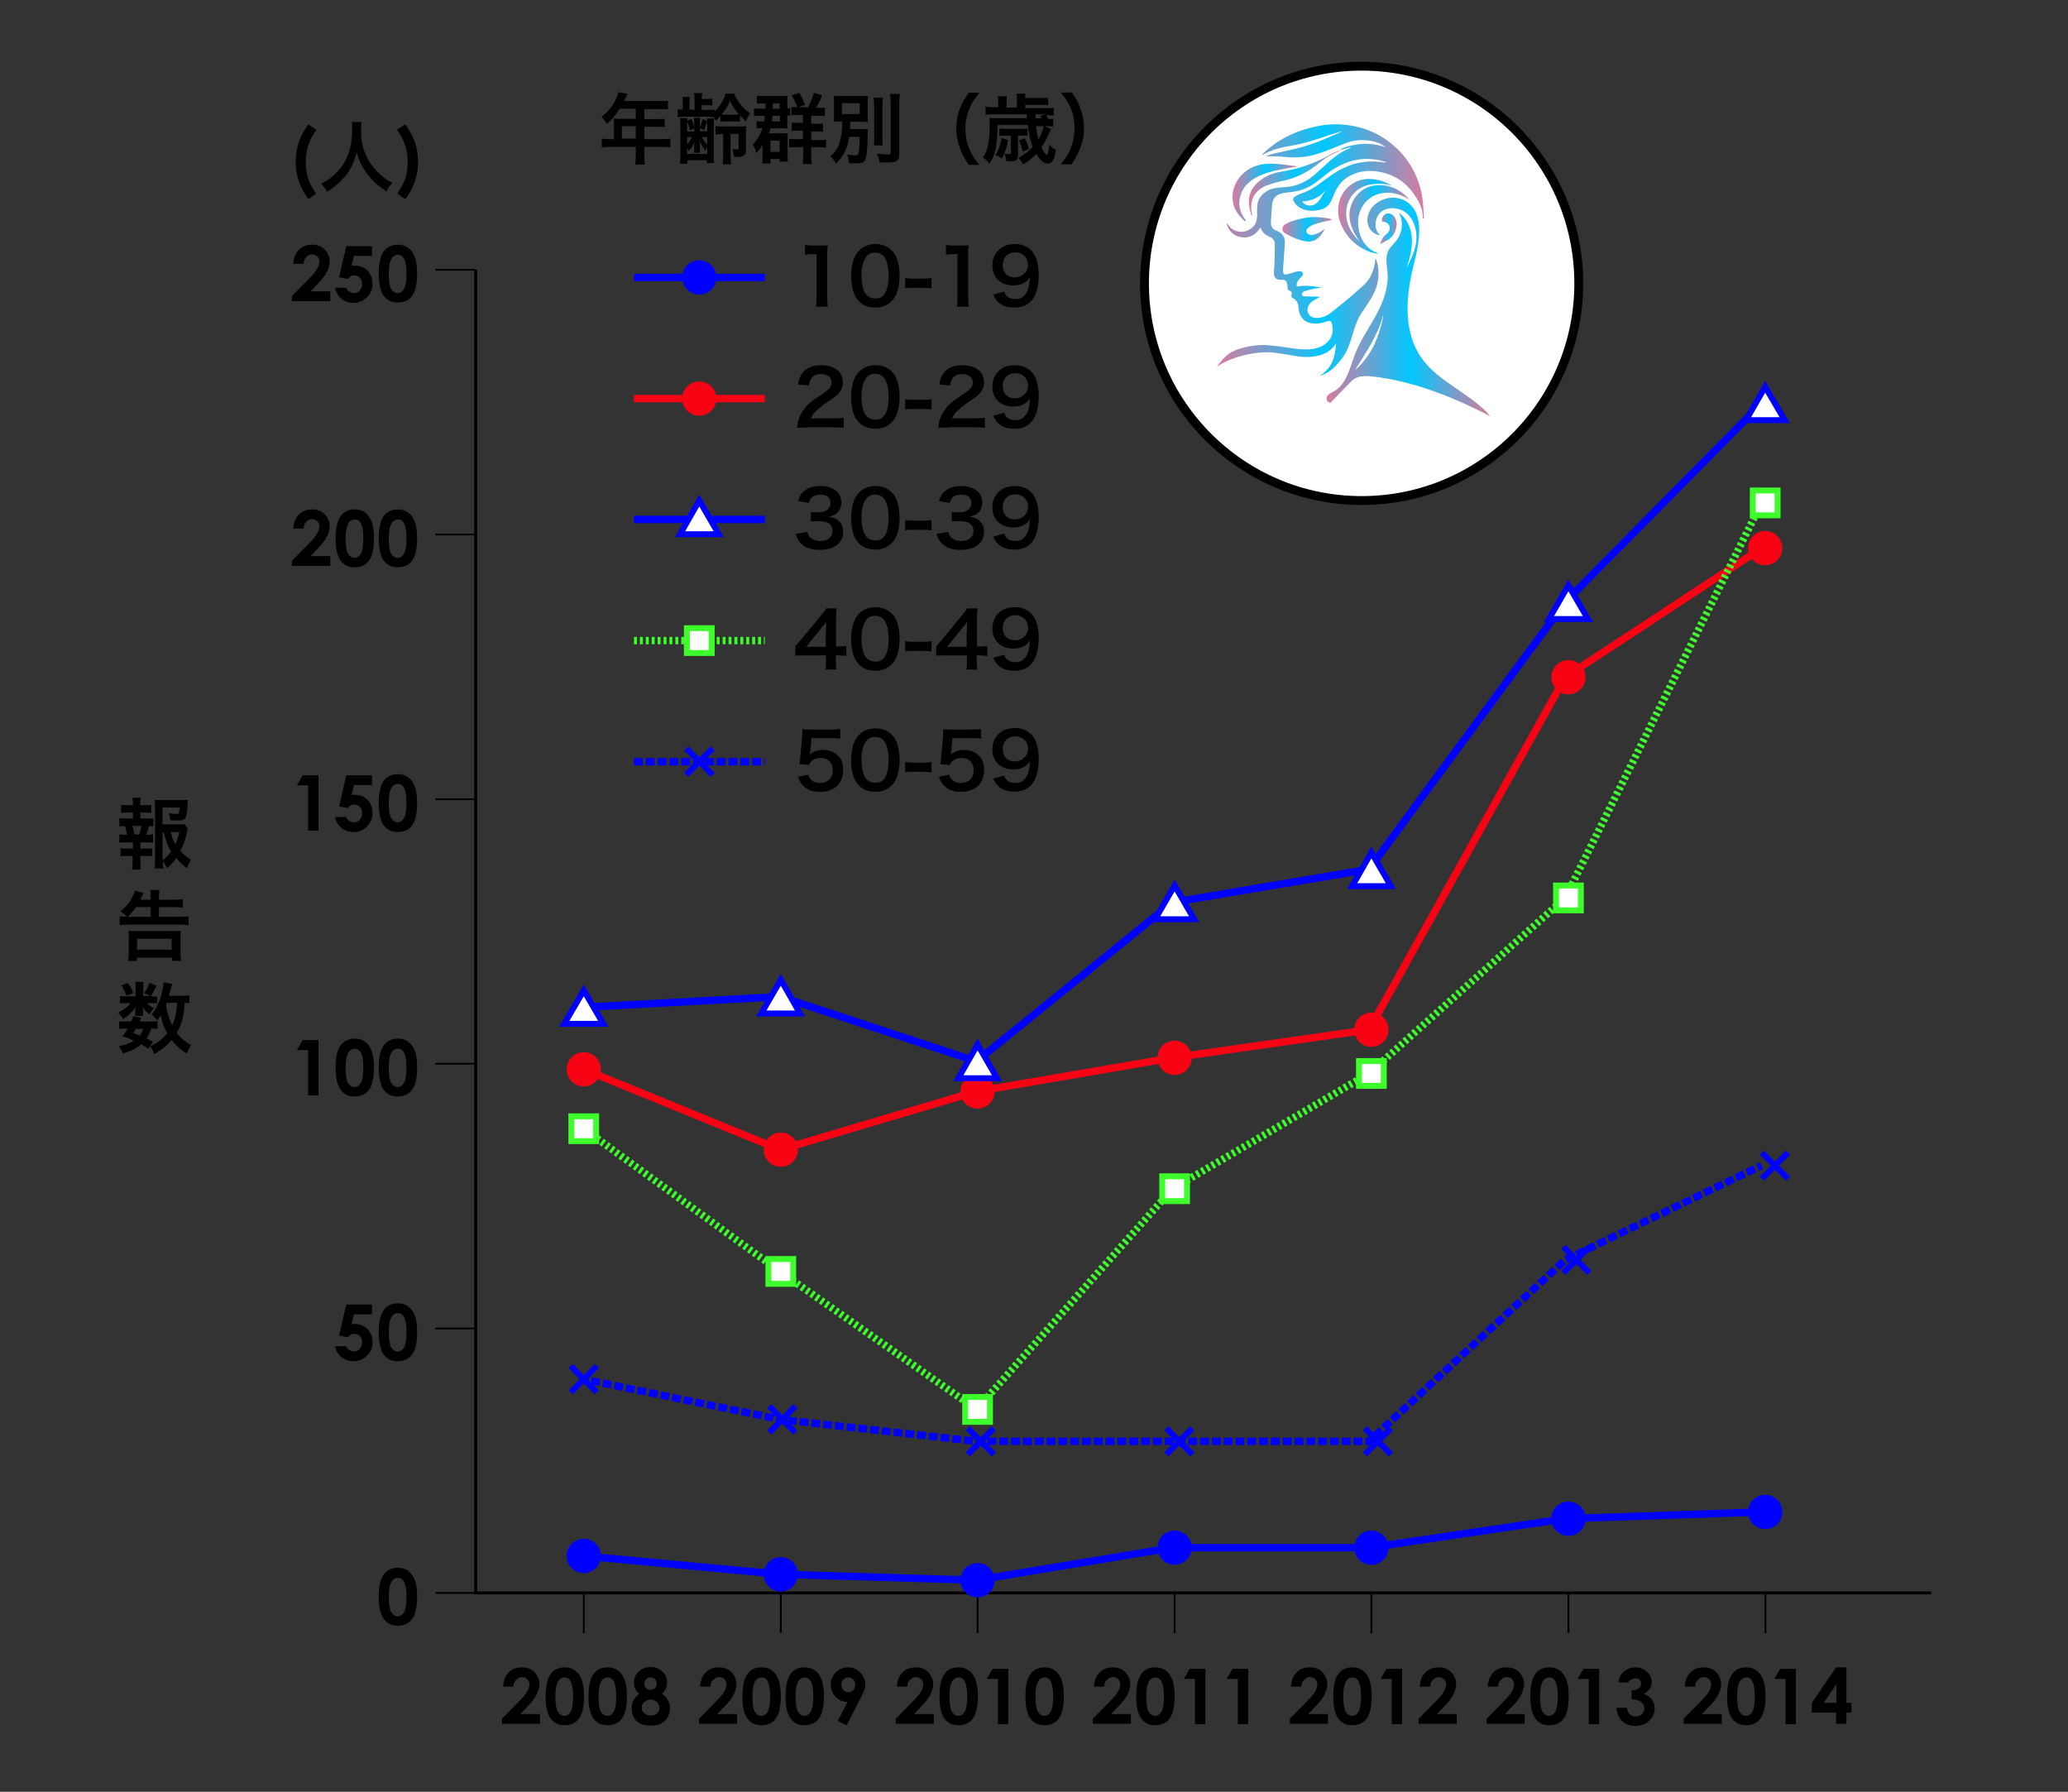 <?xml version="1.0" encoding="utf-8"?>
<!-- Generator: Adobe Illustrator 28.2.0, SVG Export Plug-In . SVG Version: 6.00 Build 0)  -->
<svg version="1.1" id="レイヤー_1" xmlns="http://www.w3.org/2000/svg" xmlns:xlink="http://www.w3.org/1999/xlink" x="0px"
	 y="0px" viewBox="0 0 700 606.4" style="enable-background:new 0 0 700 606.4;" xml:space="preserve">
<rect x="0" y="0" width="700" height="606.4" fill="#333333" stroke="none"/>
<style type="text/css">
	.st0{fill:none;stroke:#3DFE2B;stroke-width:2;stroke-miterlimit:10;}
	.st1{fill:none;stroke:#3DFE2B;stroke-width:2;stroke-miterlimit:10;stroke-dasharray:1,1;}
	.st2{fill:#FFFFFF;stroke:#3DFE2B;stroke-width:2;stroke-miterlimit:10;}
	.st3{fill:none;stroke:#000000;stroke-width:0.6;}
	.st4{fill:none;stroke:#000000;stroke-miterlimit:10;}
	.st5{fill:none;stroke:#F70314;stroke-width:2;stroke-miterlimit:10;}
	.st6{fill:none;stroke:#0000FF;stroke-width:2;stroke-miterlimit:10;}
	.st7{fill:#3DFE2B;}
	.st8{fill:#FFFFFF;stroke:#0000FF;stroke-width:2;stroke-miterlimit:10;}
	.st9{fill:#F70314;}
	.st10{fill:none;stroke:#0000FF;stroke-width:0.7;stroke-miterlimit:10;}
	.st11{fill:none;stroke:#0000FF;stroke-width:2.5;stroke-miterlimit:10;}
	.st12{fill:#0000FF;}
	.st13{fill:none;stroke:#0000FF;stroke-width:2.5;stroke-miterlimit:10;stroke-dasharray:2.998,0.999;}
	.st14{fill:none;stroke:#F70314;stroke-width:2.5;stroke-miterlimit:10;}
	.st15{fill:none;stroke:#3DFE2B;stroke-width:2.5;stroke-miterlimit:10;stroke-dasharray:1,1;}
	.st16{fill:none;stroke:#0000FF;stroke-width:2.5;stroke-miterlimit:10;stroke-dasharray:3,1;}
	.st17{fill:none;stroke:#3DFE2B;stroke-width:2.5;stroke-miterlimit:10;}
	.st18{fill:none;stroke:#3DFE2B;stroke-width:2.5;stroke-miterlimit:10;stroke-dasharray:0.996,0.996;}
	.st19{fill:none;stroke:#3DFE2B;stroke-width:2.5;stroke-miterlimit:10;stroke-dasharray:0.999,0.999;}
	.st20{fill:none;stroke:#0000FF;stroke-width:2;stroke-miterlimit:10;stroke-dasharray:2.998,0.999;}
	.st21{fill:#FFFFFF;stroke:#000000;stroke-width:3;stroke-miterlimit:10;}
	.st22{fill:url(#SVGID_1_);}
	.st23{fill:url(#SVGID_00000133521232324613674250000001594556191761890187_);}
	.st24{fill:url(#SVGID_00000030487833881783072920000017590647372113163419_);}
	.st25{fill:url(#SVGID_00000148654322740981371450000012479930588987354263_);}
	.st26{fill:url(#SVGID_00000145761505365396894600000016762835496856807845_);}
	.st27{fill:url(#SVGID_00000024702107741262609440000002468058460263766919_);}
	.st28{fill:url(#SVGID_00000143603598749633367020000009270984061614606751_);}
	.st29{fill:url(#SVGID_00000101098037236947585640000017492037096635462041_);}
	.st30{fill:url(#SVGID_00000155866357309813714910000011792778038601634959_);}
	.st31{fill:url(#SVGID_00000073682245282629173120000015668184925863706502_);}
	.st32{fill:url(#SVGID_00000127761209750443098220000003895680790031125426_);}
	.st33{fill:url(#SVGID_00000121263842566415575150000004007122736288292770_);}
	.st34{fill:url(#SVGID_00000125595578855871358560000014572845100723433617_);}
	.st35{fill:url(#SVGID_00000013887133799940748560000017251025213023384464_);}
	.st36{fill:url(#SVGID_00000092453940673069158740000005701699348597499023_);}
	.st37{fill:url(#SVGID_00000158717305491476134480000011627190992377307307_);}
	.st38{fill:url(#SVGID_00000001652605704353496190000016054436847026792855_);}
	.st39{fill:url(#SVGID_00000031181498506075737530000004970735500500339642_);}
	.st40{fill:url(#SVGID_00000039112471792253831440000005852317334674829721_);}
	.st41{fill:url(#SVGID_00000052782894977184179250000000318957889200832922_);}
	.st42{fill:url(#SVGID_00000111187095765514156510000012395470543936613294_);}
	.st43{fill:url(#SVGID_00000065071012402151635090000003370900316970749596_);}
	.st44{fill:url(#SVGID_00000059280249088042223900000016034938588162984869_);}
	.st45{fill:url(#SVGID_00000078006357379683017770000004620648193443568059_);}
	.st46{fill:url(#SVGID_00000059284688463497593910000009652837279228674183_);}
	.st47{fill:url(#SVGID_00000147912757286341656020000004389527146872979630_);}
	.st48{fill:url(#SVGID_00000021078126868055320400000004127761848573263023_);}
	.st49{fill:url(#SVGID_00000029743497828210957190000011036504765027937720_);}
</style>
<g>
	<path d="M49.6,277c1.1,0,1.6,0,2.3-0.1v2.8c-0.5-0.1-0.8-0.1-1.5-0.1c-0.3,1.2-0.4,1.7-0.9,2.9h0.3c0.9,0,1.4,0,2-0.1v2.8
		c-0.7-0.1-1.2-0.1-2.3-0.1h-2v2.1h1.8c1,0,1.5,0,2.2-0.1v2.7c-0.7-0.1-1.2-0.1-2.2-0.1h-1.8v1.9c0,0.9,0.1,1.8,0.1,2.7h-2.9
		c0.1-0.9,0.2-1.6,0.2-2.7v-1.9h-1.9c-1,0-1.4,0-2.2,0.1v-2.7c0.7,0.1,1.2,0.1,2.2,0.1H45v-2.1h-2.3c-1,0-1.5,0-2.3,0.1v-2.8
		c0.7,0.1,1.1,0.1,2.3,0.1h0.3c-0.2-1-0.3-1.7-0.7-2.9c-0.9,0-1.3,0-1.9,0.1v-2.8c0.7,0.1,1.2,0.1,2.3,0.1H45v-2h-1.8
		c-0.9,0-1.5,0-2.2,0.1v-2.7c0.6,0.1,1.1,0.1,2.2,0.1H45V272c0-0.7-0.1-1.6-0.2-2h2.8c-0.1,0.6-0.1,1.1-0.1,2v0.5h1.5
		c1,0,1.5,0,2.2-0.1v2.7c-0.7-0.1-1.2-0.1-2.2-0.1h-1.5v2H49.6z M47.1,282.4c0.3-0.9,0.6-1.8,0.8-2.9h-3.1c0.4,1.2,0.5,1.7,0.7,2.9
		H47.1z M63.6,280.5c-0.1,0.3-0.2,0.5-0.3,1.1c-0.5,2.4-1.3,4.7-2.2,6.4c1,1.2,1.9,1.9,3.6,3c-0.8,1.2-1.1,1.7-1.5,2.8
		c-1.5-1.2-2.4-2-3.5-3.4c-0.9,1.3-1.8,2.2-3.1,3.4c-0.5-0.9-0.9-1.5-1.5-2.3c0,1,0.1,1.6,0.2,2.4h-3c0.2-1.1,0.2-1.7,0.2-3.1v-17.4
		c0-0.9-0.1-2-0.1-2.7c0.8,0.1,1.5,0.1,2.4,0.1h6.4c1.2,0,2-0.1,2.4-0.1c-0.1,0.8-0.1,1.1-0.1,1.7c-0.3,4.8-0.7,5.3-3.5,5.3
		c-0.7,0-1.2,0-2.3-0.1c-0.2-1.1-0.3-1.6-0.6-2.4c1,0.2,2.1,0.3,2.7,0.3c0.8,0,0.9-0.3,1-2.2H55v5.7h4.9c1.2,0,1.9,0,2.5-0.1
		L63.6,280.5z M55,291.2c1.2-0.9,2.1-1.8,2.9-3c-1.1-1.8-1.6-3.2-2.5-6.6H55V291.2z M57.8,281.6c0.4,1.8,0.8,2.8,1.6,4.1
		c0.5-1.2,0.9-2.3,1.3-4.1H57.8z"/>
	<path d="M45.9,307.2c-0.9,1.3-1.6,2-2.8,3.2c-0.8-0.9-1.1-1.1-2.3-2c2.1-1.7,3-2.9,4-4.8c0.4-0.8,0.7-1.6,0.8-2.2l3,0.8
		c-0.6,1.3-1,2.1-1.1,2.3H51v-0.9c0-1.1,0-1.7-0.2-2.4H54c-0.1,0.8-0.2,1.4-0.2,2.4v0.9h5.3c1.3,0,2.1-0.1,2.8-0.2v2.9
		c-0.7-0.1-1.6-0.2-2.8-0.2h-5.3v3.3h7c1.3,0,2.2-0.1,3-0.2v3c-0.9-0.1-1.7-0.2-2.9-0.2H43.5c-1.2,0-2,0.1-3,0.2v-3
		c0.9,0.1,1.7,0.2,2.9,0.2H51v-3.3H45.9z M43.4,325.2c0.1-0.7,0.2-1.8,0.2-2.9v-4.8c0-1.2,0-1.8-0.1-2.5c0.8,0.1,1.4,0.1,2.6,0.1
		h12.5c1.2,0,1.8,0,2.6-0.1c-0.1,0.7-0.1,1.2-0.1,2.5v4.8c0,1.3,0.1,2.1,0.2,2.9h-3v-1.1H46.4v1.1H43.4z M46.4,321.4h11.7v-3.7H46.4
		V321.4z"/>
	<path d="M51.5,337.3c0.8,0,1.4,0,1.7-0.1v2.4c-0.4-0.1-0.9-0.1-1.7-0.1h-1.7c0.5,0.6,1,1,2.3,1.7c-0.7,0.8-0.8,0.9-1.5,2.1
		c-1.3-1.1-1.7-1.5-2.3-2.5c0.1,0.5,0.1,0.9,0.1,1.1v0.9c0,0.3,0,0.7,0.1,1h-2.8c0.1-0.3,0.1-0.6,0.1-0.9v-1c0-0.2,0-0.7,0.1-1.1
		c-1.4,1.9-2.2,2.7-4.2,4.1c-0.6-1-0.9-1.3-1.7-2.2c2.1-1.1,3.3-2,4.2-3.2h-1.4c-0.9,0-1.6,0-2.2,0.1v-2.5c0.6,0.1,1.2,0.1,2.2,0.1
		h3.1v-3.1c0-0.8,0-1.2-0.1-1.8h2.8c-0.1,0.5-0.1,0.9-0.1,1.7v3.1H51.5z M50.2,355c-1-0.8-1.3-1-2.4-1.6c-1.6,1.5-3.2,2.2-6.2,3.1
		c-0.4-0.9-0.8-1.6-1.4-2.4c2.3-0.5,3.7-1,5.1-1.9c-1.3-0.6-2-0.9-3.8-1.5c0.8-1.1,1.1-1.5,1.7-2.6h-0.8c-0.9,0-1.5,0-2.1,0.1v-2.6
		c0.6,0.1,1.1,0.1,2.1,0.1h2c0.3-0.6,0.4-0.9,0.7-1.8l2.7,0.5c-0.2,0.6-0.3,0.8-0.5,1.3h4.1c0.9,0,1.4,0,1.9-0.1v2.6
		c-0.5-0.1-1-0.1-2.1-0.1c-0.5,1.6-0.8,2.2-1.6,3.3c1,0.5,1.2,0.6,2.1,1.2L50.2,355z M43.3,332.7c1,1.4,1.3,2.1,1.8,3.4l-2.3,0.9
		c-0.5-1.5-0.9-2.3-1.7-3.5L43.3,332.7z M46,348.1c-0.4,0.6-0.4,0.8-0.9,1.5c1.1,0.4,1.4,0.5,2.2,0.9c0.5-0.7,0.9-1.4,1.2-2.3H46z
		 M53,333.6c-1,2-1.2,2.3-2,3.5l-2.2-1c0.8-1.1,1.4-2.2,1.8-3.5L53,333.6z M64.3,339.5c-0.5-0.1-0.8-0.1-1.8-0.1
		c-0.2,4.3-1,7.4-2.7,10.2c1.4,1.8,2.9,3,4.9,4.1c-0.6,0.8-1,1.6-1.5,2.8c-2-1.1-3.7-2.7-5.1-4.5c-1.7,1.9-3.6,3.5-5.9,4.7
		c-0.5-1.4-0.8-1.8-1.4-2.6c1.1-0.5,1.5-0.7,2.1-1.1c1.5-1,2.7-2,3.7-3.3c-1.2-2.2-1.7-3.6-2.2-6.1c-0.5,0.7-0.7,1-1.2,1.7
		c-0.6-0.8-1.1-1.3-1.9-1.9c1.6-2,2.7-4.3,3.5-7.5c0.3-1.2,0.6-2.8,0.6-3.5l2.9,0.6c-0.1,0.3-0.2,0.5-0.4,1.4
		c-0.2,0.7-0.4,1.6-0.7,2.6h4.5c1.2,0,1.8,0,2.4-0.1V339.5z M56.5,339.4c-0.2,0.5-0.2,0.5-0.3,0.8c0.4,2.8,1,4.6,2.1,6.8
		c1-2.2,1.5-4.4,1.6-7.6H56.5z"/>
</g>
<g>
	<line class="st3" x1="147.4" y1="91.3" x2="161" y2="91.3"/>
	<g>
		<g>
			<path d="M102.8,89.3h-3.5c0.1-2,0.7-3.6,1.9-4.8c1.2-1.2,2.7-1.7,4.5-1.7c1.1,0,2.1,0.2,3,0.7c0.9,0.5,1.6,1.2,2.1,2.1
				c0.5,0.9,0.8,1.8,0.8,2.7c0,1.1-0.3,2.3-0.9,3.6c-0.6,1.3-1.8,2.8-3.5,4.5l-2.1,2.2h6.7v3.3H98.8v-1.7l5.8-5.9
				c1.4-1.4,2.3-2.5,2.8-3.4c0.5-0.9,0.7-1.6,0.7-2.3c0-0.7-0.2-1.3-0.7-1.8c-0.5-0.5-1.1-0.7-1.8-0.7c-0.8,0-1.4,0.3-1.9,0.9
				C103.1,87.6,102.8,88.3,102.8,89.3z"/>
			<path d="M117.2,83.3h8.7v3.3h-6.1L119,90c0.2-0.1,0.4-0.1,0.6-0.1c0.2,0,0.4,0,0.6,0c1.7,0,3.1,0.6,4.2,1.7
				c1.1,1.2,1.7,2.6,1.7,4.4c0,1.8-0.6,3.4-1.9,4.6c-1.2,1.2-2.7,1.9-4.5,1.9c-1.6,0-3-0.5-4.1-1.4c-1.1-0.9-1.9-2.1-2.2-3.7h3.7
				c0.3,0.6,0.7,1,1.1,1.3c0.5,0.3,1,0.5,1.6,0.5c0.8,0,1.5-0.3,2-0.9c0.5-0.6,0.8-1.3,0.8-2.2c0-0.9-0.3-1.6-0.8-2.1
				c-0.5-0.6-1.1-0.8-1.9-0.8c-0.4,0-0.8,0.1-1.1,0.3c-0.4,0.2-0.7,0.5-1.1,0.9l-2.9-0.6L117.2,83.3z"/>
			<path d="M134.6,82.8c1.4,0,2.5,0.3,3.5,1c1,0.7,1.7,1.7,2.3,3.1c0.5,1.4,0.8,3.3,0.8,5.7c0,2.5-0.3,4.4-0.8,5.8
				c-0.5,1.4-1.3,2.4-2.2,3s-2.1,1-3.5,1s-2.6-0.3-3.5-1c-1-0.7-1.7-1.6-2.2-3c-0.5-1.3-0.8-3.2-0.8-5.7c0-3.4,0.5-5.9,1.6-7.5
				C130.9,83.7,132.5,82.8,134.6,82.8z M134.7,86.2c-0.6,0-1.1,0.2-1.6,0.6c-0.5,0.4-0.8,1-1.1,2s-0.4,2.3-0.4,4.1
				c0,2.4,0.3,4,0.8,4.9c0.6,0.9,1.3,1.4,2.2,1.4c0.9,0,1.5-0.4,2.1-1.3c0.6-1,0.9-2.8,0.9-5.2c0-2.5-0.3-4.1-0.8-5.1
				C136.3,86.7,135.6,86.2,134.7,86.2z"/>
		</g>
	</g>
</g>
<g>
	<line class="st3" x1="147.4" y1="180.9" x2="161" y2="180.9"/>
	<g>
		<g>
			<path d="M102.8,178.9h-3.5c0.1-2,0.7-3.6,1.9-4.8c1.2-1.2,2.7-1.7,4.5-1.7c1.1,0,2.1,0.2,3,0.7c0.9,0.5,1.6,1.2,2.1,2.1
				c0.5,0.9,0.8,1.8,0.8,2.7c0,1.1-0.3,2.3-0.9,3.6c-0.6,1.3-1.8,2.8-3.5,4.5l-2.1,2.2h6.7v3.3H98.8v-1.7l5.8-5.9
				c1.4-1.4,2.3-2.5,2.8-3.4c0.5-0.9,0.7-1.6,0.7-2.3c0-0.7-0.2-1.3-0.7-1.8c-0.5-0.5-1.1-0.7-1.8-0.7c-0.8,0-1.4,0.3-1.9,0.9
				C103.1,177.1,102.8,177.9,102.8,178.9z"/>
			<path d="M120,172.4c1.4,0,2.5,0.3,3.5,1c1,0.7,1.7,1.7,2.3,3.1c0.5,1.4,0.8,3.3,0.8,5.7c0,2.5-0.3,4.4-0.8,5.8
				c-0.5,1.4-1.3,2.4-2.2,3s-2.1,1-3.5,1s-2.6-0.3-3.5-1c-1-0.7-1.7-1.6-2.2-3c-0.5-1.3-0.8-3.2-0.8-5.7c0-3.4,0.5-5.9,1.6-7.5
				C116.3,173.2,117.9,172.4,120,172.4z M120.1,175.8c-0.6,0-1.1,0.2-1.6,0.6c-0.5,0.4-0.8,1-1.1,2s-0.4,2.3-0.4,4.1
				c0,2.4,0.3,4,0.8,4.9c0.6,0.9,1.3,1.4,2.2,1.4c0.9,0,1.5-0.4,2.1-1.3c0.6-1,0.9-2.8,0.9-5.2c0-2.5-0.3-4.1-0.8-5.1
				C121.7,176.2,121,175.8,120.1,175.8z"/>
			<path d="M134.6,172.4c1.4,0,2.5,0.3,3.5,1c1,0.7,1.7,1.7,2.3,3.1c0.5,1.4,0.8,3.3,0.8,5.7c0,2.5-0.3,4.4-0.8,5.8
				c-0.5,1.4-1.3,2.4-2.2,3s-2.1,1-3.5,1s-2.6-0.3-3.5-1c-1-0.7-1.7-1.6-2.2-3c-0.5-1.3-0.8-3.2-0.8-5.7c0-3.4,0.5-5.9,1.6-7.5
				C130.9,173.2,132.5,172.4,134.6,172.4z M134.7,175.8c-0.6,0-1.1,0.2-1.6,0.6c-0.5,0.4-0.8,1-1.1,2s-0.4,2.3-0.4,4.1
				c0,2.4,0.3,4,0.8,4.9c0.6,0.9,1.3,1.4,2.2,1.4c0.9,0,1.5-0.4,2.1-1.3c0.6-1,0.9-2.8,0.9-5.2c0-2.5-0.3-4.1-0.8-5.1
				C136.3,176.2,135.6,175.8,134.7,175.8z"/>
		</g>
	</g>
</g>
<g>
	<line class="st3" x1="147.4" y1="270.5" x2="161" y2="270.5"/>
	<g>
		<g>
			<path d="M102.5,262.4h5.3v18.7h-3.5v-15.3h-3.8L102.5,262.4z"/>
			<path d="M117.2,262.4h8.7v3.3h-6.1l-0.8,3.4c0.2-0.1,0.4-0.1,0.6-0.1c0.2,0,0.4,0,0.6,0c1.7,0,3.1,0.6,4.2,1.7
				c1.1,1.2,1.7,2.6,1.7,4.4c0,1.8-0.6,3.4-1.9,4.6c-1.2,1.2-2.7,1.9-4.5,1.9c-1.6,0-3-0.5-4.1-1.4c-1.1-0.9-1.9-2.1-2.2-3.7h3.7
				c0.3,0.6,0.7,1,1.1,1.3c0.5,0.3,1,0.5,1.6,0.5c0.8,0,1.5-0.3,2-0.9c0.5-0.6,0.8-1.3,0.8-2.2c0-0.9-0.3-1.6-0.8-2.1
				c-0.5-0.6-1.1-0.8-1.9-0.8c-0.4,0-0.8,0.1-1.1,0.3c-0.4,0.2-0.7,0.5-1.1,0.9l-2.9-0.6L117.2,262.4z"/>
			<path d="M134.6,262c1.4,0,2.5,0.3,3.5,1c1,0.7,1.7,1.7,2.3,3.1c0.5,1.4,0.8,3.3,0.8,5.7c0,2.5-0.3,4.4-0.8,5.8
				c-0.5,1.4-1.3,2.4-2.2,3s-2.1,1-3.5,1s-2.6-0.3-3.5-1c-1-0.7-1.7-1.6-2.2-3c-0.5-1.3-0.8-3.2-0.8-5.7c0-3.4,0.5-5.9,1.6-7.5
				C130.9,262.8,132.5,262,134.6,262z M134.7,265.3c-0.6,0-1.1,0.2-1.6,0.6c-0.5,0.4-0.8,1-1.1,2s-0.4,2.3-0.4,4.1
				c0,2.4,0.3,4,0.8,4.9c0.6,0.9,1.3,1.4,2.2,1.4c0.9,0,1.5-0.4,2.1-1.3c0.6-1,0.9-2.8,0.9-5.2c0-2.5-0.3-4.1-0.8-5.1
				C136.3,265.8,135.6,265.3,134.7,265.3z"/>
		</g>
	</g>
</g>
<g>
	<line class="st3" x1="147.4" y1="360" x2="161" y2="360"/>
	<g>
		<g>
			<path d="M102.5,352h5.3v18.7h-3.5v-15.3h-3.8L102.5,352z"/>
			<path d="M120,351.5c1.4,0,2.5,0.3,3.5,1c1,0.7,1.7,1.7,2.3,3.1c0.5,1.4,0.8,3.3,0.8,5.7c0,2.5-0.3,4.4-0.8,5.8
				c-0.5,1.4-1.3,2.4-2.2,3s-2.1,1-3.5,1s-2.6-0.3-3.5-1c-1-0.7-1.7-1.6-2.2-3c-0.5-1.3-0.8-3.2-0.8-5.7c0-3.4,0.5-5.9,1.6-7.5
				C116.3,352.4,117.9,351.5,120,351.5z M120.1,354.9c-0.6,0-1.1,0.2-1.6,0.6c-0.5,0.4-0.8,1-1.1,2s-0.4,2.3-0.4,4.1
				c0,2.4,0.3,4,0.8,4.9c0.6,0.9,1.3,1.4,2.2,1.4c0.9,0,1.5-0.4,2.1-1.3c0.6-1,0.9-2.8,0.9-5.2c0-2.5-0.3-4.1-0.8-5.1
				C121.7,355.4,121,354.9,120.1,354.9z"/>
			<path d="M134.6,351.5c1.4,0,2.5,0.3,3.5,1c1,0.7,1.7,1.7,2.3,3.1c0.5,1.4,0.8,3.3,0.8,5.7c0,2.5-0.3,4.4-0.8,5.8
				c-0.5,1.4-1.3,2.4-2.2,3s-2.1,1-3.5,1s-2.6-0.3-3.5-1c-1-0.7-1.7-1.6-2.2-3c-0.5-1.3-0.8-3.2-0.8-5.7c0-3.4,0.5-5.9,1.6-7.5
				C130.9,352.4,132.5,351.5,134.6,351.5z M134.7,354.9c-0.6,0-1.1,0.2-1.6,0.6c-0.5,0.4-0.8,1-1.1,2s-0.4,2.3-0.4,4.1
				c0,2.4,0.3,4,0.8,4.9c0.6,0.9,1.3,1.4,2.2,1.4c0.9,0,1.5-0.4,2.1-1.3c0.6-1,0.9-2.8,0.9-5.2c0-2.5-0.3-4.1-0.8-5.1
				C136.3,355.4,135.6,354.9,134.7,354.9z"/>
		</g>
	</g>
</g>
<g>
	<line class="st3" x1="147.4" y1="449.6" x2="161" y2="449.6"/>
	<g>
		<g>
			<path d="M117.2,441.5h8.7v3.3h-6.1l-0.8,3.4c0.2-0.1,0.4-0.1,0.6-0.1c0.2,0,0.4,0,0.6,0c1.7,0,3.1,0.6,4.2,1.7
				c1.1,1.2,1.7,2.6,1.7,4.4c0,1.8-0.6,3.4-1.9,4.6c-1.2,1.2-2.7,1.9-4.5,1.9c-1.6,0-3-0.5-4.1-1.4c-1.1-0.9-1.9-2.1-2.2-3.7h3.7
				c0.3,0.6,0.7,1,1.1,1.3c0.5,0.3,1,0.5,1.6,0.5c0.8,0,1.5-0.3,2-0.9c0.5-0.6,0.8-1.3,0.8-2.2c0-0.9-0.3-1.6-0.8-2.1
				c-0.5-0.6-1.1-0.8-1.9-0.8c-0.4,0-0.8,0.1-1.1,0.3c-0.4,0.2-0.7,0.5-1.1,0.9l-2.9-0.6L117.2,441.5z"/>
			<path d="M134.6,441.1c1.4,0,2.5,0.3,3.5,1c1,0.7,1.7,1.7,2.3,3.1c0.5,1.4,0.8,3.3,0.8,5.7c0,2.5-0.3,4.4-0.8,5.8
				c-0.5,1.4-1.3,2.4-2.2,3s-2.1,1-3.5,1s-2.6-0.3-3.5-1c-1-0.7-1.7-1.6-2.2-3c-0.5-1.3-0.8-3.2-0.8-5.7c0-3.4,0.5-5.9,1.6-7.5
				C130.9,441.9,132.5,441.1,134.6,441.1z M134.7,444.4c-0.6,0-1.1,0.2-1.6,0.6c-0.5,0.4-0.8,1-1.1,2s-0.4,2.3-0.4,4.1
				c0,2.4,0.3,4,0.8,4.9c0.6,0.9,1.3,1.4,2.2,1.4c0.9,0,1.5-0.4,2.1-1.3c0.6-1,0.9-2.8,0.9-5.2c0-2.5-0.3-4.1-0.8-5.1
				C136.3,444.9,135.6,444.4,134.7,444.4z"/>
		</g>
	</g>
</g>
<g>
	<line class="st3" x1="147.4" y1="539.1" x2="161" y2="539.1"/>
	<g>
		<g>
			<path d="M134.6,530.6c1.4,0,2.5,0.3,3.5,1c1,0.7,1.7,1.7,2.3,3.1c0.5,1.4,0.8,3.3,0.8,5.7c0,2.5-0.3,4.4-0.8,5.8
				c-0.5,1.4-1.3,2.4-2.2,3s-2.1,1-3.5,1s-2.6-0.3-3.5-1c-1-0.7-1.7-1.6-2.2-3c-0.5-1.3-0.8-3.2-0.8-5.7c0-3.4,0.5-5.9,1.6-7.5
				C130.9,531.5,132.5,530.6,134.6,530.6z M134.7,534c-0.6,0-1.1,0.2-1.6,0.6c-0.5,0.4-0.8,1-1.1,2s-0.4,2.3-0.4,4.1
				c0,2.4,0.3,4,0.8,4.9c0.6,0.9,1.3,1.4,2.2,1.4c0.9,0,1.5-0.4,2.1-1.3c0.6-1,0.9-2.8,0.9-5.2c0-2.5-0.3-4.1-0.8-5.1
				C136.3,534.5,135.6,534,134.7,534z"/>
		</g>
	</g>
</g>
<g>
	<line class="st3" x1="197.6" y1="552.7" x2="197.6" y2="539.1"/>
	<g>
		<g>
			<path d="M173.8,570.8h-3.5c0.1-2,0.7-3.6,1.9-4.8c1.2-1.2,2.7-1.7,4.5-1.7c1.1,0,2.1,0.2,3,0.7c0.9,0.5,1.6,1.2,2.1,2.1
				c0.5,0.9,0.8,1.8,0.8,2.7c0,1.1-0.3,2.3-0.9,3.6c-0.6,1.3-1.8,2.8-3.5,4.5l-2.1,2.2h6.7v3.3h-12.9v-1.7l5.8-5.9
				c1.4-1.4,2.3-2.5,2.8-3.4c0.5-0.9,0.7-1.6,0.7-2.3c0-0.7-0.2-1.3-0.7-1.8c-0.5-0.5-1.1-0.7-1.8-0.7c-0.8,0-1.4,0.3-1.9,0.9
				C174.1,569,173.8,569.8,173.8,570.8z"/>
			<path d="M191.1,564.3c1.4,0,2.5,0.3,3.5,1c1,0.7,1.7,1.7,2.3,3.1c0.5,1.4,0.8,3.3,0.8,5.7c0,2.5-0.3,4.4-0.8,5.8
				c-0.5,1.4-1.3,2.4-2.2,3s-2.1,1-3.5,1s-2.6-0.3-3.5-1c-1-0.7-1.7-1.6-2.2-3c-0.5-1.3-0.8-3.2-0.8-5.7c0-3.4,0.5-5.9,1.6-7.5
				C187.3,565.1,189,564.3,191.1,564.3z M191.1,567.7c-0.6,0-1.1,0.2-1.6,0.6c-0.5,0.4-0.8,1-1.1,2s-0.4,2.3-0.4,4.1
				c0,2.4,0.3,4,0.8,4.9c0.6,0.9,1.3,1.4,2.2,1.4c0.9,0,1.5-0.4,2.1-1.3c0.6-1,0.9-2.8,0.9-5.2c0-2.5-0.3-4.1-0.8-5.1
				C192.7,568.1,192,567.7,191.1,567.7z"/>
			<path d="M205.6,564.3c1.4,0,2.5,0.3,3.5,1c1,0.7,1.7,1.7,2.3,3.1c0.5,1.4,0.8,3.3,0.8,5.7c0,2.5-0.3,4.4-0.8,5.8
				c-0.5,1.4-1.3,2.4-2.2,3s-2.1,1-3.5,1s-2.6-0.3-3.5-1c-1-0.7-1.7-1.6-2.2-3c-0.5-1.3-0.8-3.2-0.8-5.7c0-3.4,0.5-5.9,1.6-7.5
				C201.9,565.1,203.5,564.3,205.6,564.3z M205.7,567.7c-0.6,0-1.1,0.2-1.6,0.6c-0.5,0.4-0.8,1-1.1,2s-0.4,2.3-0.4,4.1
				c0,2.4,0.3,4,0.8,4.9c0.6,0.9,1.3,1.4,2.2,1.4c0.9,0,1.5-0.4,2.1-1.3c0.6-1,0.9-2.8,0.9-5.2c0-2.5-0.3-4.1-0.8-5.1
				C207.3,568.1,206.6,567.7,205.7,567.7z"/>
			<path d="M224.1,573.3c0.8,0.5,1.5,1.2,2,2.1c0.5,0.9,0.7,1.8,0.7,2.8c0,1.1-0.3,2.1-0.8,3c-0.5,0.9-1.3,1.6-2.2,2.1
				c-0.9,0.5-2.1,0.7-3.5,0.7c-1.5,0-2.7-0.2-3.6-0.7c-0.9-0.4-1.6-1.1-2.1-2s-0.8-1.9-0.8-3.1c0-1,0.2-1.9,0.6-2.7
				c0.4-0.8,1.1-1.5,1.9-2.2c-0.6-0.6-1-1.2-1.3-1.8c-0.3-0.6-0.4-1.3-0.4-2c0-1,0.2-1.9,0.7-2.7c0.5-0.8,1.1-1.4,2-1.9
				c0.8-0.4,1.8-0.7,2.9-0.7c1.1,0,2.1,0.2,2.9,0.7s1.5,1.1,2,1.9c0.5,0.8,0.7,1.7,0.7,2.7c0,0.7-0.1,1.3-0.4,1.9
				C225.2,572,224.7,572.6,224.1,573.3z M220.3,575.2c-0.9,0-1.6,0.3-2.2,0.8s-0.9,1.1-0.9,1.9c0,0.8,0.3,1.4,0.8,1.9
				s1.3,0.8,2.2,0.8c0.9,0,1.6-0.2,2.2-0.7c0.5-0.5,0.8-1.1,0.8-1.9c0-0.8-0.3-1.4-0.8-1.9S221.1,575.2,220.3,575.2z M220.1,567.7
				c-0.6,0-1.1,0.2-1.4,0.6c-0.4,0.4-0.6,0.9-0.6,1.5c0,0.6,0.2,1.1,0.6,1.5s0.9,0.6,1.5,0.6c0.6,0,1.1-0.2,1.5-0.6
				c0.4-0.4,0.6-0.9,0.6-1.5c0-0.6-0.2-1.1-0.6-1.5C221.3,567.9,220.8,567.7,220.1,567.7z"/>
		</g>
	</g>
</g>
<g>
	<line class="st3" x1="264.3" y1="552.7" x2="264.3" y2="539.1"/>
	<g>
		<g>
			<path d="M240.5,570.8H237c0.1-2,0.7-3.6,1.9-4.8c1.2-1.2,2.7-1.7,4.5-1.7c1.1,0,2.1,0.2,3,0.7c0.9,0.5,1.6,1.2,2.1,2.1
				c0.5,0.9,0.8,1.8,0.8,2.7c0,1.1-0.3,2.3-0.9,3.6c-0.6,1.3-1.8,2.8-3.5,4.5l-2.1,2.2h6.7v3.3h-12.9v-1.7l5.8-5.9
				c1.4-1.4,2.3-2.5,2.8-3.4c0.5-0.9,0.7-1.6,0.7-2.3c0-0.7-0.2-1.3-0.7-1.8c-0.5-0.5-1.1-0.7-1.8-0.7c-0.8,0-1.4,0.3-1.9,0.9
				C240.8,569,240.5,569.8,240.5,570.8z"/>
			<path d="M257.7,564.3c1.4,0,2.5,0.3,3.5,1c1,0.7,1.7,1.7,2.3,3.1c0.5,1.4,0.8,3.3,0.8,5.7c0,2.5-0.3,4.4-0.8,5.8
				c-0.5,1.4-1.3,2.4-2.2,3s-2.1,1-3.5,1s-2.6-0.3-3.5-1c-1-0.7-1.7-1.6-2.2-3c-0.5-1.3-0.8-3.2-0.8-5.7c0-3.4,0.5-5.9,1.6-7.5
				C254,565.1,255.6,564.3,257.7,564.3z M257.8,567.7c-0.6,0-1.1,0.2-1.6,0.6c-0.5,0.4-0.8,1-1.1,2s-0.4,2.3-0.4,4.1
				c0,2.4,0.3,4,0.8,4.9c0.6,0.9,1.3,1.4,2.2,1.4c0.9,0,1.5-0.4,2.1-1.3c0.6-1,0.9-2.8,0.9-5.2c0-2.5-0.3-4.1-0.8-5.1
				C259.4,568.1,258.7,567.7,257.8,567.7z"/>
			<path d="M272.3,564.3c1.4,0,2.5,0.3,3.5,1c1,0.7,1.7,1.7,2.3,3.1c0.5,1.4,0.8,3.3,0.8,5.7c0,2.5-0.3,4.4-0.8,5.8
				c-0.5,1.4-1.3,2.4-2.2,3s-2.1,1-3.5,1s-2.6-0.3-3.5-1c-1-0.7-1.7-1.6-2.2-3c-0.5-1.3-0.8-3.2-0.8-5.7c0-3.4,0.5-5.9,1.6-7.5
				C268.5,565.1,270.2,564.3,272.3,564.3z M272.4,567.7c-0.6,0-1.1,0.2-1.6,0.6c-0.5,0.4-0.8,1-1.1,2s-0.4,2.3-0.4,4.1
				c0,2.4,0.3,4,0.8,4.9c0.6,0.9,1.3,1.4,2.2,1.4c0.9,0,1.5-0.4,2.1-1.3c0.6-1,0.9-2.8,0.9-5.2c0-2.5-0.3-4.1-0.8-5.1
				C274,568.1,273.2,567.7,272.4,567.7z"/>
			<path d="M286.6,583.9l-3-1.5l3.3-6.4c-1.6,0-2.9-0.6-4-1.7s-1.7-2.5-1.7-4.2c0-1.6,0.6-3,1.7-4.1c1.1-1.1,2.5-1.7,4.1-1.7
				c1.7,0,3.1,0.6,4.2,1.8c1.1,1.2,1.7,2.5,1.7,4c0,0.6-0.1,1.2-0.3,1.7c-0.2,0.6-0.6,1.5-1.2,2.7L286.6,583.9z M287.1,572.7
				c0.7,0,1.2-0.2,1.7-0.7s0.7-1.1,0.7-1.8c0-0.7-0.2-1.3-0.7-1.8c-0.5-0.5-1-0.7-1.6-0.7c-0.7,0-1.2,0.2-1.7,0.7s-0.7,1.1-0.7,1.8
				c0,0.7,0.2,1.3,0.7,1.8C285.8,572.4,286.4,572.7,287.1,572.7z"/>
		</g>
	</g>
</g>
<g>
	<line class="st3" x1="330.9" y1="552.7" x2="330.9" y2="539.1"/>
	<g>
		<g>
			<path d="M307.1,570.8h-3.5c0.1-2,0.7-3.6,1.9-4.8c1.2-1.2,2.7-1.7,4.5-1.7c1.1,0,2.1,0.2,3,0.7c0.9,0.5,1.6,1.2,2.1,2.1
				c0.5,0.9,0.8,1.8,0.8,2.7c0,1.1-0.3,2.3-0.9,3.6c-0.6,1.3-1.8,2.8-3.5,4.5l-2.1,2.2h6.7v3.3h-12.9v-1.7l5.8-5.9
				c1.4-1.4,2.3-2.5,2.8-3.4c0.5-0.9,0.7-1.6,0.7-2.3c0-0.7-0.2-1.3-0.7-1.8c-0.5-0.5-1.1-0.7-1.8-0.7c-0.8,0-1.4,0.3-1.9,0.9
				C307.4,569,307.2,569.8,307.1,570.8z"/>
			<path d="M324.4,564.3c1.4,0,2.5,0.3,3.5,1c1,0.7,1.7,1.7,2.3,3.1c0.5,1.4,0.8,3.3,0.8,5.7c0,2.5-0.3,4.4-0.8,5.8
				c-0.5,1.4-1.3,2.4-2.2,3s-2.1,1-3.5,1s-2.6-0.3-3.5-1c-1-0.7-1.7-1.6-2.2-3c-0.5-1.3-0.8-3.2-0.8-5.7c0-3.4,0.5-5.9,1.6-7.5
				C320.6,565.1,322.3,564.3,324.4,564.3z M324.5,567.7c-0.6,0-1.1,0.2-1.6,0.6c-0.5,0.4-0.8,1-1.1,2s-0.4,2.3-0.4,4.1
				c0,2.4,0.3,4,0.8,4.9c0.6,0.9,1.3,1.4,2.2,1.4c0.9,0,1.5-0.4,2.1-1.3c0.6-1,0.9-2.8,0.9-5.2c0-2.5-0.3-4.1-0.8-5.1
				C326.1,568.1,325.3,567.7,324.5,567.7z"/>
			<path d="M336,564.8h5.3v18.7h-3.5v-15.3h-3.8L336,564.8z"/>
			<path d="M353.5,564.3c1.4,0,2.5,0.3,3.5,1c1,0.7,1.7,1.7,2.3,3.1c0.5,1.4,0.8,3.3,0.8,5.7c0,2.5-0.3,4.4-0.8,5.8
				c-0.5,1.4-1.3,2.4-2.2,3s-2.1,1-3.5,1s-2.6-0.3-3.5-1c-1-0.7-1.7-1.6-2.2-3c-0.5-1.3-0.8-3.2-0.8-5.7c0-3.4,0.5-5.9,1.6-7.5
				C349.8,565.1,351.4,564.3,353.5,564.3z M353.6,567.7c-0.6,0-1.1,0.2-1.6,0.6c-0.5,0.4-0.8,1-1.1,2s-0.4,2.3-0.4,4.1
				c0,2.4,0.3,4,0.8,4.9c0.6,0.9,1.3,1.4,2.2,1.4c0.9,0,1.5-0.4,2.1-1.3c0.6-1,0.9-2.8,0.9-5.2c0-2.5-0.3-4.1-0.8-5.1
				C355.2,568.1,354.5,567.7,353.6,567.7z"/>
		</g>
	</g>
</g>
<g>
	<line class="st3" x1="397.6" y1="552.7" x2="397.6" y2="539.1"/>
	<g>
		<g>
			<path d="M373.8,570.8h-3.5c0.1-2,0.7-3.6,1.9-4.8c1.2-1.2,2.7-1.7,4.5-1.7c1.1,0,2.1,0.2,3,0.7c0.9,0.5,1.6,1.2,2.1,2.1
				c0.5,0.9,0.8,1.8,0.8,2.7c0,1.1-0.3,2.3-0.9,3.6c-0.6,1.3-1.8,2.8-3.5,4.5l-2.1,2.2h6.7v3.3h-12.9v-1.7l5.8-5.9
				c1.4-1.4,2.3-2.5,2.8-3.4c0.5-0.9,0.7-1.6,0.7-2.3c0-0.7-0.2-1.3-0.7-1.8c-0.5-0.5-1.1-0.7-1.8-0.7c-0.8,0-1.4,0.3-1.9,0.9
				C374.1,569,373.8,569.8,373.8,570.8z"/>
			<path d="M391,564.3c1.4,0,2.5,0.3,3.5,1c1,0.7,1.7,1.7,2.3,3.1c0.5,1.4,0.8,3.3,0.8,5.7c0,2.5-0.3,4.4-0.8,5.8
				c-0.5,1.4-1.3,2.4-2.2,3s-2.1,1-3.5,1s-2.6-0.3-3.5-1c-1-0.7-1.7-1.6-2.2-3c-0.5-1.3-0.8-3.2-0.8-5.7c0-3.4,0.5-5.9,1.6-7.5
				C387.3,565.1,388.9,564.3,391,564.3z M391.1,567.7c-0.6,0-1.1,0.2-1.6,0.6c-0.5,0.4-0.8,1-1.1,2s-0.4,2.3-0.4,4.1
				c0,2.4,0.3,4,0.8,4.9c0.6,0.9,1.3,1.4,2.2,1.4c0.9,0,1.5-0.4,2.1-1.3c0.6-1,0.9-2.8,0.9-5.2c0-2.5-0.3-4.1-0.8-5.1
				C392.7,568.1,392,567.7,391.1,567.7z"/>
			<path d="M402.7,564.8h5.3v18.7h-3.5v-15.3h-3.8L402.7,564.8z"/>
			<path d="M417.2,564.8h5.3v18.7H419v-15.3h-3.8L417.2,564.8z"/>
		</g>
	</g>
</g>
<g>
	<line class="st3" x1="464.2" y1="552.7" x2="464.2" y2="539.1"/>
	<g>
		<g>
			<path d="M440.4,570.8H437c0.1-2,0.7-3.6,1.9-4.8c1.2-1.2,2.7-1.7,4.5-1.7c1.1,0,2.1,0.2,3,0.7c0.9,0.5,1.6,1.2,2.1,2.1
				c0.5,0.9,0.8,1.8,0.8,2.7c0,1.1-0.3,2.3-0.9,3.6c-0.6,1.3-1.8,2.8-3.5,4.5l-2.1,2.2h6.7v3.3h-12.9v-1.7l5.8-5.9
				c1.4-1.4,2.3-2.5,2.8-3.4c0.5-0.9,0.7-1.6,0.7-2.3c0-0.7-0.2-1.3-0.7-1.8c-0.5-0.5-1.1-0.7-1.8-0.7c-0.8,0-1.4,0.3-1.9,0.9
				C440.8,569,440.5,569.8,440.4,570.8z"/>
			<path d="M457.7,564.3c1.4,0,2.5,0.3,3.5,1c1,0.7,1.7,1.7,2.3,3.1c0.5,1.4,0.8,3.3,0.8,5.7c0,2.5-0.3,4.4-0.8,5.8
				c-0.5,1.4-1.3,2.4-2.2,3s-2.1,1-3.5,1s-2.6-0.3-3.5-1c-1-0.7-1.7-1.6-2.2-3c-0.5-1.3-0.8-3.2-0.8-5.7c0-3.4,0.5-5.9,1.6-7.5
				C454,565.1,455.6,564.3,457.7,564.3z M457.8,567.7c-0.6,0-1.1,0.2-1.6,0.6c-0.5,0.4-0.8,1-1.1,2s-0.4,2.3-0.4,4.1
				c0,2.4,0.3,4,0.8,4.9c0.6,0.9,1.3,1.4,2.2,1.4c0.9,0,1.5-0.4,2.1-1.3c0.6-1,0.9-2.8,0.9-5.2c0-2.5-0.3-4.1-0.8-5.1
				C459.4,568.1,458.7,567.7,457.8,567.7z"/>
			<path d="M469.3,564.8h5.3v18.7h-3.5v-15.3h-3.8L469.3,564.8z"/>
			<path d="M484.1,570.8h-3.5c0.1-2,0.7-3.6,1.9-4.8c1.2-1.2,2.7-1.7,4.5-1.7c1.1,0,2.1,0.2,3,0.7c0.9,0.5,1.6,1.2,2.1,2.1
				c0.5,0.9,0.8,1.8,0.8,2.7c0,1.1-0.3,2.3-0.9,3.6c-0.6,1.3-1.8,2.8-3.5,4.5l-2.1,2.2h6.7v3.3h-12.9v-1.7l5.8-5.9
				c1.4-1.4,2.3-2.5,2.8-3.4c0.5-0.9,0.7-1.6,0.7-2.3c0-0.7-0.2-1.3-0.7-1.8c-0.5-0.5-1.1-0.7-1.8-0.7c-0.8,0-1.4,0.3-1.9,0.9
				C484.4,569,484.2,569.8,484.1,570.8z"/>
		</g>
	</g>
</g>
<g>
	<line class="st3" x1="530.9" y1="552.7" x2="530.9" y2="539.1"/>
	<g>
		<g>
			<path d="M507.1,570.8h-3.5c0.1-2,0.7-3.6,1.9-4.8c1.2-1.2,2.7-1.7,4.5-1.7c1.1,0,2.1,0.2,3,0.7c0.9,0.5,1.6,1.2,2.1,2.1
				c0.5,0.9,0.8,1.8,0.8,2.7c0,1.1-0.3,2.3-0.9,3.6c-0.6,1.3-1.8,2.8-3.5,4.5l-2.1,2.2h6.7v3.3h-12.9v-1.7l5.8-5.9
				c1.4-1.4,2.3-2.5,2.8-3.4c0.5-0.9,0.7-1.6,0.7-2.3c0-0.7-0.2-1.3-0.7-1.8c-0.5-0.5-1.1-0.7-1.8-0.7c-0.8,0-1.4,0.3-1.9,0.9
				C507.4,569,507.1,569.8,507.1,570.8z"/>
			<path d="M524.4,564.3c1.4,0,2.5,0.3,3.5,1c1,0.7,1.7,1.7,2.3,3.1c0.5,1.4,0.8,3.3,0.8,5.7c0,2.5-0.3,4.4-0.8,5.8
				c-0.5,1.4-1.3,2.4-2.2,3s-2.1,1-3.5,1s-2.6-0.3-3.5-1c-1-0.7-1.7-1.6-2.2-3c-0.5-1.3-0.8-3.2-0.8-5.7c0-3.4,0.5-5.9,1.6-7.5
				C520.6,565.1,522.3,564.3,524.4,564.3z M524.4,567.7c-0.6,0-1.1,0.2-1.6,0.6c-0.5,0.4-0.8,1-1.1,2s-0.4,2.3-0.4,4.1
				c0,2.4,0.3,4,0.8,4.9c0.6,0.9,1.3,1.4,2.2,1.4c0.9,0,1.5-0.4,2.1-1.3c0.6-1,0.9-2.8,0.9-5.2c0-2.5-0.3-4.1-0.8-5.1
				C526,568.1,525.3,567.7,524.4,567.7z"/>
			<path d="M536,564.8h5.3v18.7h-3.5v-15.3h-3.8L536,564.8z"/>
			<path d="M551.2,569.4h-3.4c0.2-1.4,0.7-2.5,1.5-3.3c1.1-1.2,2.6-1.8,4.3-1.8c1.5,0,2.8,0.5,3.9,1.5c1,1,1.6,2.1,1.6,3.5
				c0,0.8-0.2,1.6-0.7,2.3c-0.5,0.7-1.1,1.2-2,1.7c1.1,0.3,2,0.9,2.7,1.8c0.6,0.8,1,1.8,1,3c0,1.7-0.6,3.1-1.9,4.3
				c-1.2,1.2-2.8,1.7-4.7,1.7c-1.8,0-3.3-0.5-4.4-1.6c-1.1-1.1-1.8-2.6-1.9-4.5h3.5c0.2,1,0.5,1.7,1,2.2c0.5,0.5,1.2,0.7,2,0.7
				c0.8,0,1.5-0.3,2.1-0.8c0.5-0.5,0.8-1.2,0.8-2c0-0.8-0.4-1.6-1.1-2.1s-1.8-0.9-3.2-0.9v-3c0.9-0.1,1.5-0.2,1.9-0.4
				c0.4-0.2,0.7-0.5,1-0.8c0.2-0.3,0.3-0.7,0.3-1.1c0-0.5-0.2-0.9-0.5-1.3c-0.4-0.3-0.8-0.5-1.4-0.5c-0.5,0-1,0.2-1.4,0.5
				C551.6,568.5,551.3,568.9,551.2,569.4z"/>
		</g>
	</g>
</g>
<g>
	<line class="st3" x1="597.6" y1="552.7" x2="597.6" y2="539.1"/>
	<g>
		<g>
			<path d="M573.8,570.8h-3.5c0.1-2,0.7-3.6,1.9-4.8c1.2-1.2,2.7-1.7,4.5-1.7c1.1,0,2.1,0.2,3,0.7c0.9,0.5,1.6,1.2,2.1,2.1
				c0.5,0.9,0.8,1.8,0.8,2.7c0,1.1-0.3,2.3-0.9,3.6c-0.6,1.3-1.8,2.8-3.5,4.5l-2.1,2.2h6.7v3.3h-12.9v-1.7l5.8-5.9
				c1.4-1.4,2.3-2.5,2.8-3.4c0.5-0.9,0.7-1.6,0.7-2.3c0-0.7-0.2-1.3-0.7-1.8c-0.5-0.5-1.1-0.7-1.8-0.7c-0.8,0-1.4,0.3-1.9,0.9
				C574.1,569,573.8,569.8,573.8,570.8z"/>
			<path d="M591,564.3c1.4,0,2.5,0.3,3.5,1c1,0.7,1.7,1.7,2.3,3.1c0.5,1.4,0.8,3.3,0.8,5.7c0,2.5-0.3,4.4-0.8,5.8
				c-0.5,1.4-1.3,2.4-2.2,3s-2.1,1-3.5,1s-2.6-0.3-3.5-1c-1-0.7-1.7-1.6-2.2-3c-0.5-1.3-0.8-3.2-0.8-5.7c0-3.4,0.5-5.9,1.6-7.5
				C587.3,565.1,588.9,564.3,591,564.3z M591.1,567.7c-0.6,0-1.1,0.2-1.6,0.6c-0.5,0.4-0.8,1-1.1,2s-0.4,2.3-0.4,4.1
				c0,2.4,0.3,4,0.8,4.9c0.6,0.9,1.3,1.4,2.2,1.4c0.9,0,1.5-0.4,2.1-1.3c0.6-1,0.9-2.8,0.9-5.2c0-2.5-0.3-4.1-0.8-5.1
				C592.7,568.1,592,567.7,591.1,567.7z"/>
			<path d="M602.6,564.8h5.3v18.7h-3.5v-15.3h-3.8L602.6,564.8z"/>
			<path d="M621.5,564.3h3.5v12h1.7v3.3h-1.7v3.8h-3.5v-3.8h-8.2v-3.3L621.5,564.3z M621.6,576.3v-6.3l-4.3,6.3H621.6z"/>
		</g>
	</g>
</g>
<g>
	<g>
		<path d="M104.4,67.4c-1.5-2.1-2.1-3.2-2.8-4.9c-1-2.5-1.5-5-1.5-7.7c0-2.3,0.3-4.5,1-6.5c0.7-2.2,1.5-3.6,3.2-6.2l2.8,1.8
			c-1.5,2.2-2.1,3.4-2.7,5.2c-0.6,1.8-0.9,3.7-0.9,5.7c0,2,0.3,3.9,0.8,5.6c0.6,1.8,1.2,2.9,2.7,5.1L104.4,67.4z"/>
		<path d="M122.4,41.3c-0.1,0.4-0.2,1.7-0.2,2.7c0,4.2,0.7,6.9,2.5,10.2c1.1,1.9,2.3,3.3,4.1,4.9c1.5,1.4,2.3,1.9,4,2.8
			c-1,1-1.4,1.6-2,2.9c-3.2-2.2-4.8-3.7-6.6-6.1c-1.6-2.1-2.6-4.1-3.5-7.1c-0.5,2.1-1,3.3-2,5.3c-1,1.9-2.2,3.3-4,5
			c-1.4,1.2-2.2,1.9-4,3c-0.6-1.2-1.1-1.8-2-2.7c2.7-1.4,4-2.5,5.7-4.3c3.4-3.8,4.8-8.1,4.8-14.4c0-1,0-1.5-0.1-2.2H122.4z"/>
		<path d="M134.5,65.5c1.5-2.2,2.1-3.4,2.7-5.1c0.5-1.7,0.8-3.6,0.8-5.6s-0.3-4-0.9-5.7c-0.6-1.8-1.2-3-2.7-5.2l2.8-1.8
			c1.8,2.6,2.5,4,3.3,6.2c0.7,2,1,4.2,1,6.5c0,2.8-0.5,5.2-1.5,7.7c-0.7,1.8-1.3,2.8-2.8,4.9L134.5,65.5z"/>
	</g>
</g>
<polyline class="st4" points="161,91.3 161,539.1 653.7,539.1 "/>
<polyline class="st11" points="197.6,526.6 264.1,532.8 330.5,534.8 396.9,523.8 463.4,523.8 529.8,514 596.3,511.7 "/>
<circle class="st12" cx="197.6" cy="526.6" r="5.8"/>
<path class="st12" d="M270.1,532.8c0-3.2-2.6-5.8-5.8-5.8s-5.8,2.6-5.8,5.8c0,3.2,2.6,5.8,5.8,5.8S270.1,536,270.1,532.8z"/>
<path class="st12" d="M336.7,534.8c0-3.2-2.6-5.8-5.8-5.8c-3.2,0-5.8,2.6-5.8,5.8c0,3.2,2.6,5.8,5.8,5.8
	C334.1,540.6,336.7,538,336.7,534.8z"/>
<circle class="st12" cx="397.6" cy="523.8" r="5.8"/>
<circle class="st12" cx="464.2" cy="523.8" r="5.8"/>
<path class="st12" d="M536.7,514c0-3.2-2.6-5.8-5.8-5.8c-3.2,0-5.8,2.6-5.8,5.8s2.6,5.8,5.8,5.8C534.1,519.8,536.7,517.2,536.7,514z
	"/>
<path class="st12" d="M603.3,511.7c0-3.2-2.6-5.8-5.8-5.8c-3.2,0-5.8,2.6-5.8,5.8s2.6,5.8,5.8,5.8
	C600.8,517.5,603.3,514.9,603.3,511.7z"/>
<polyline class="st11" points="197.6,340.9 264.1,337.3 330.5,359.2 396.9,305.4 463.4,294.2 529.8,203.8 596.3,136.5 "/>
<g>
	<g>
		<line class="st11" x1="197.6" y1="466.8" x2="199.1" y2="467.1"/>
		<polyline class="st13" points="200.1,467.3 264.1,480.4 330.5,487.8 396.9,487.8 463.4,487.8 529.8,426.4 594.5,395.3 		"/>
		<line class="st11" x1="594.9" y1="395.1" x2="596.3" y2="394.5"/>
	</g>
</g>
<polyline class="st14" points="197.6,361.9 264.1,389.1 330.5,369.4 396.9,358 463.4,348.5 529.8,229.2 596.3,185.5 "/>
<circle class="st9" cx="197.6" cy="361.9" r="5.8"/>
<circle class="st9" cx="264.3" cy="389.1" r="5.8"/>
<circle class="st9" cx="330.9" cy="369.4" r="5.8"/>
<circle class="st9" cx="397.6" cy="358" r="5.8"/>
<circle class="st9" cx="464.2" cy="348.5" r="5.8"/>
<path class="st9" d="M536.7,229.2c0-3.2-2.6-5.8-5.8-5.8c-3.2,0-5.8,2.6-5.8,5.8c0,3.2,2.6,5.8,5.8,5.8
	C534.1,235,536.7,232.4,536.7,229.2z"/>
<path class="st9" d="M603.3,185.5c0-3.2-2.6-5.8-5.8-5.8c-3.2,0-5.8,2.6-5.8,5.8s2.6,5.8,5.8,5.8
	C600.8,191.3,603.3,188.7,603.3,185.5z"/>
<g>
	<g>
		<g>
			<path d="M207.8,41.6c0-0.6,0-1-0.1-1.5c0.5,0.1,1.1,0.1,1.8,0.1h5.7v-3.4h-5.4c-1.4,2.1-2.6,3.6-4.3,5.1c-0.8-1.1-1-1.5-1.9-2.3
				c2.7-2.3,4-4,5.1-6.5c0.4-0.8,0.5-1.4,0.6-1.9l3.1,0.6c-0.2,0.3-0.2,0.4-0.4,0.8c0,0.1-0.3,0.6-0.8,1.6h12.2c1.2,0,1.9,0,2.7-0.1
				V37c-0.8-0.1-1.5-0.1-2.7-0.1h-5.3v3.4h4.2c1.2,0,1.9,0,2.7-0.1v2.8c-0.8-0.1-1.5-0.1-2.6-0.1h-4.3v4.2h6c1.2,0,2-0.1,2.8-0.2v3
				c-0.8-0.1-1.7-0.2-2.8-0.2h-6v3.2c0,1.3,0,2,0.2,2.8H215c0.1-0.8,0.2-1.5,0.2-2.8v-3.2h-8.7c-1.1,0-2,0.1-2.8,0.2v-3
				c0.8,0.1,1.7,0.2,2.8,0.2h1.3V41.6z M215.2,46.9v-4.2h-4.7v4.2H215.2z"/>
			<path d="M239.7,37.2c1.1,0,1.5,0,2.2-0.1v0.6c1.8-1.8,3.1-3.8,3.7-6h2.9c0.5,1.2,1.2,2.4,2.2,3.7c1,1.2,1.9,2.1,3.2,2.9
				c-0.7,1.1-0.9,1.5-1.4,2.7c-1-0.9-1.4-1.2-2-1.9v2.1c-0.5-0.1-0.8-0.1-2.1-0.1h-2.3c-1.1,0-1.6,0-2.2,0.1v-2
				c-0.6,0.7-0.9,0.9-1.6,1.6c-0.3-0.6-0.4-0.8-0.8-1.2c-0.3,0-1.4-0.1-2.1-0.1h-7.2c-1.3,0-1.8,0-2.8,0.1V37
				c0.6,0.1,0.9,0.1,1.7,0.1v-2c0-1.1,0-1.5-0.1-2.3h2.5c-0.1,0.6-0.1,1-0.1,2.3v2h1.7v-3c0-1.3,0-1.8-0.2-2.6h2.8
				c-0.1,0.7-0.2,1.1-0.2,2h1.5c0.9,0,1.4,0,2.1-0.1v2.3c-0.6-0.1-1.1-0.1-2.1-0.1h-1.5v1.6H239.7z M239.4,41c0-0.4,0-0.5-0.1-0.9
				h2.4c-0.1,0.7-0.1,1.4-0.1,2.4v9.9c0,1.5,0,2,0.1,2.8h-2.4v-1h-6.6v1.2h-2.5c0.1-0.8,0.1-1.5,0.1-3v-9.8c0-1.2,0-1.9-0.1-2.6h2.5
				c-0.1,0.4-0.1,0.5-0.1,0.9l1.4-0.6c0.5,1.1,0.8,1.8,1,2.9v-1.1c0-0.9,0-1.6-0.1-2.2h2.1c-0.1,0.6-0.1,1.3-0.1,2.2v1.1
				c0.5-1.1,0.7-1.8,0.9-2.9L239.4,41z M232.5,44.5c0.2,0,0.3,0,0.4,0h2.1v-1.1l-1.4,0.7c-0.4-1.5-0.6-2.1-1-3c0,0.6,0,0.9,0,1.3
				V44.5z M232.5,49c0.7-0.7,1.1-1.4,1.7-2.6h-1.2c-0.2,0-0.2,0-0.4,0V49z M232.5,52.1h6.9v-2.3c-0.1,0.2-0.2,0.3-0.2,0.4
				c-0.2,0.4-0.3,0.4-0.4,0.8c-0.9-1.1-1.2-1.6-2-3.3c0,0.5,0,0.5,0.1,1c0,0.1,0,0.1,0,1v0.9c0,0.5,0,0.8,0.1,1.1h-2.1
				c0.1-0.4,0.1-0.6,0.1-1.2v-0.8c0-0.5,0-0.5,0-0.7c0-0.2,0-0.4,0-0.5c0-0.2,0-0.3,0.1-0.6c-0.7,1.6-1,2.2-1.9,3.2
				c-0.2-0.5-0.3-0.6-0.6-1V52.1z M239.4,42.4c0-0.5,0-0.8,0-1.4c-0.3,0.9-0.7,2.2-1.1,3l-1.4-0.7v1.1h2.5V42.4z M239.4,46.4h-1.8
				c0.7,1.3,1,1.8,1.8,2.5V46.4z M244.4,45.4c-1,0-1.5,0-2.2,0.1v-2.8c0.7,0.1,1.2,0.1,2.5,0.1h5.5c1.1,0,1.9,0,2.4-0.1
				c-0.1,0.6-0.1,1.4-0.1,2.5v5.5c0,1.9-0.7,2.4-3,2.4c-0.4,0-0.5,0-1.1-0.1c-0.1-1.1-0.2-1.7-0.5-2.6c0.9,0.1,1.1,0.2,1.6,0.2
				c0.4,0,0.5-0.1,0.5-0.5v-4.8h-2.7v7.4c0,1.5,0,2.1,0.2,2.9h-2.9c0.1-0.8,0.2-1.4,0.2-2.9v-7.4H244.4z M248.4,38.8
				c0.9,0,1.2,0,1.7-0.1c-1.4-1.6-2.1-2.6-3-4.6c-0.8,1.9-1.5,3.1-2.8,4.6c0.4,0.1,0.8,0.1,1.8,0.1H248.4z"/>
			<path d="M259.1,36.8c0-0.6,0-0.8,0-1.8h-1.1c-0.7,0-1.2,0-1.8,0.1v-2.7c0.6,0.1,1.3,0.1,2.2,0.1h6.1c1,0,1.5,0,2.1-0.1
				c-0.1,0.5-0.1,0.8-0.1,1.6v2.7c0.5,0,0.7-0.1,1-0.1v2.6c-0.4-0.1-0.5-0.1-1-0.1v2.8c0,0.7,0,1.1,0.1,1.6c-0.6,0-1.2-0.1-2-0.1
				h-3.8c-0.2,0.8-0.3,1.1-0.6,1.7h4.9c0.9,0,1.2,0,1.6-0.1c-0.1,0.4-0.1,0.8-0.1,1.8v5.6c0,0.9,0,1.6,0.1,2.3h-2.8v-0.9h-3.1v1.5
				H258c0.1-0.8,0.1-1.4,0.1-2v-2.7c0-0.8,0-0.9,0-1.6c-0.7,1.2-1.1,1.7-2.1,2.8c-0.4-1.5-0.7-2.1-1.2-2.8c1.6-1.8,2.6-3.4,3.3-5.6
				h-0.2c-0.9,0-1.2,0-1.8,0.1V41c0.5,0.1,0.9,0.1,1.7,0.1h0.9c0.1-0.6,0.1-0.9,0.2-1.9h-1.3c-1.3,0-1.6,0-2.4,0.1v-2.6
				c0.7,0.1,1.2,0.1,2.4,0.1H259.1z M260.8,51.4h3.1v-3.8h-3.1V51.4z M261.5,39.2c-0.1,0.7-0.1,1.3-0.2,1.9h2.7v-1.9H261.5z
				 M263.9,36.8V35h-2.3c0,1.1,0,1.7-0.1,1.8H263.9z M273.4,36.5c0.9-1.7,1.6-3.2,2.1-5.1l2.8,0.9c-0.8,1.9-1.5,3.2-2.1,4.2h0.7
				c1.1,0,1.7,0,2.3-0.1v2.9c-0.6-0.1-1.2-0.1-2.1-0.1h-2.5v2.7h1.8c1.2,0,1.8,0,2.2-0.1v2.8c-0.6-0.1-1.3-0.1-2.2-0.1h-1.8v2.9h2.6
				c1,0,1.6,0,2.4-0.1V50c-0.7-0.1-1.4-0.2-2.3-0.2h-2.7v2.9c0,1.2,0.1,2,0.2,2.8h-3.1c0.1-0.8,0.2-1.6,0.2-2.8v-2.9H269
				c-0.9,0-1.3,0-1.9,0.1v-2.9c0.5,0.1,1.1,0.1,1.9,0.1h2.8v-2.9h-1.9c-1,0-1.3,0-1.9,0.1v-2.8c0.6,0.1,1,0.1,1.9,0.1h1.9v-2.7H270
				c-0.9,0-1.5,0-2.1,0.1v-2.8c0.6,0.1,1,0.1,2.2,0.1H273.4z M269.9,36.4c-0.5-1.5-1-2.6-1.9-4.1l2.6-0.9c0.9,1.6,1.2,2.5,1.9,4.1
				L269.9,36.4z"/>
			<path d="M287.5,46c-0.4,2.4-0.8,3.8-1.5,5.3c-0.8,1.6-1.6,2.7-3,4.1c-0.7-1.2-1-1.6-1.9-2.5c2.1-1.8,3-3.6,3.6-6.8
				c0.3-1.6,0.4-2.9,0.4-5c-1.5,0-2.1,0-2.9,0.1c0.1-0.9,0.1-1.5,0.1-2.8v-3.1c0-1.3,0-1.9-0.1-2.9c0.8,0.1,1.7,0.1,3.2,0.1h5.2
				c1.7,0,2.5,0,3.2-0.1c-0.1,0.9-0.1,1.5-0.1,2.8v3.4c0,1.6,0,2.1,0.1,2.7c-0.9-0.1-1.8-0.1-3.3-0.1h-2.7c0,1.4-0.1,1.5-0.1,2.5
				h3.6c1.1,0,1.8,0,2.5-0.1c-0.1,0.5-0.1,0.8-0.1,1.8c0,3.6-0.3,6.8-0.6,8.1c-0.4,1.4-1.1,1.8-3.4,1.8c-0.6,0-1.2,0-2.3-0.1
				c-0.1-1.2-0.3-1.9-0.6-2.9c1.2,0.2,1.9,0.3,2.7,0.3c0.7,0,1-0.2,1.1-0.7c0.2-1.1,0.4-2.9,0.4-5.6H287.5z M285,38.6h6v-3.7h-6
				V38.6z M298.9,33.1c-0.1,0.9-0.2,1.6-0.2,3.2v9.8c0,1.7,0,2.3,0.1,3.1h-3c0.1-0.8,0.1-1.3,0.1-3v-9.9c0-1.5-0.1-2.4-0.2-3.2
				H298.9z M304.6,31.8c-0.1,1-0.2,2.1-0.2,3.5v16.6c0,2.6-0.7,3.1-4.5,3.1c-0.6,0-0.9,0-2.2-0.1c-0.2-1.1-0.4-1.9-0.9-2.9
				c1.5,0.2,2.8,0.3,3.5,0.3c1,0,1.2-0.2,1.2-0.8V35.3c0-1.2-0.1-2.4-0.2-3.5H304.6z"/>
			<path d="M327.9,55.7c-1.5-2.1-2.1-3.2-2.8-5.1c-0.9-2.4-1.4-4.7-1.4-7.2c0-2.4,0.4-4.6,1.3-6.9c0.8-1.9,1.4-3,2.9-5.1h3.6
				c-1.8,2.3-2.6,3.5-3.3,5.2c-0.9,2.1-1.4,4.3-1.4,6.9c0,2.6,0.4,5,1.4,7.1c0.7,1.7,1.5,2.9,3.3,5.2H327.9z"/>
			<path d="M350.7,42.4c0.2,2.1,0.4,3.3,0.8,4.8c0.9-1.5,1.5-3.1,1.8-4.6l2.5,1.1c-0.2,0.3-0.2,0.3-1.2,2.5
				c-0.6,1.3-1.2,2.4-2.1,3.7c0.8,1.5,1.5,2.5,1.8,2.5c0.4,0,0.6-0.8,0.9-3.4c0.7,0.8,1.3,1.3,2.2,1.6c-0.4,3.4-1.2,4.8-2.8,4.8
				c-1.2,0-2.5-1.1-3.8-3.3c-1.4,1.4-2.7,2.5-4.4,3.5c-0.5-0.8-1-1.4-1.7-2.2c2.1-1.1,3.6-2.3,4.9-3.7c-0.9-2.1-1.4-4.5-1.7-7.4
				h-10.2l-0.1,1.7c-0.1,5.6-0.8,8.6-2.7,11.4c-0.7-0.9-1.2-1.4-2.2-2.1c0.9-1.3,1.2-2.1,1.6-3.6c0.5-1.8,0.7-4.1,0.7-7.3
				c0-1.2,0-1.7-0.1-2.5c0.9,0.1,1.5,0.1,2.4,0.1h10.3l-0.1-1.3h-11.3c-1.2,0-1.8,0-2.6,0.1v-2.7c0.7,0.1,1.4,0.2,2.7,0.2h1.6v-1.7
				c0-0.8-0.1-1.4-0.1-2h3c-0.1,0.6-0.1,1.2-0.1,2.1v1.7h3.5v-2.7c0-0.8,0-1.4-0.1-2h3c-0.1,0.4-0.1,0.7-0.1,1.5h5.4
				c1.1,0,1.7,0,2.4-0.1v2.5c-0.8-0.1-1.3-0.1-2.4-0.1h-5.4v1.1h7.1c1.2,0,1.9,0,2.6-0.2v2.7c-0.8-0.1-1.3-0.1-2.6-0.1
				c0.3,0.5,0.5,0.8,0.8,1.3c0.8,0,1.1-0.1,1.6-0.1v2.6c-0.7-0.1-1.4-0.1-2.5-0.1H350.7z M341.2,47.4c-0.5,2.8-1,4.2-2.1,6.2
				c-0.8-0.5-1.2-0.8-2.2-1.1c1.2-1.8,1.7-3.2,2.1-5.8L341.2,47.4z M340,45.9c-0.7,0-1.1,0-1.7,0.1v-2.5c0.5,0.1,0.9,0.1,1.7,0.1
				h6.1c0.7,0,1.1,0,1.7-0.1V46c-0.5-0.1-0.8-0.1-1.6-0.1h-1.6v6.2c0,2-0.5,2.5-2.6,2.5c-0.4,0-0.6,0-1.4-0.1
				c-0.1-1-0.2-1.6-0.5-2.5c0.5,0.1,1.1,0.2,1.5,0.2c0.4,0,0.6-0.1,0.6-0.5v-5.8H340z M346.9,46.8c0.8,1.6,1,2.3,1.4,3.6l-2.1,0.9
				c-0.5-1.9-0.6-2.3-1.3-3.8L346.9,46.8z M352.6,40c-0.2-0.3-0.3-0.4-0.5-0.8l1.8-0.5h-3.4l0,1.3H352.6z"/>
			<path d="M359,55.7c1.8-2.3,2.6-3.5,3.3-5.2c0.9-2.2,1.4-4.5,1.4-7.1c0-2.6-0.4-4.8-1.3-6.9c-0.8-1.7-1.5-2.9-3.3-5.2h3.7
				c1.5,2.1,2.1,3.2,2.8,5.1c0.9,2.4,1.3,4.5,1.3,6.9c0,2.5-0.4,4.8-1.4,7.2c-0.8,1.9-1.4,3-2.8,5.1H359z"/>
		</g>
	</g>
</g>
<g>
	<g>
		<g>
			<g>
				<path d="M276.2,103.7c0.2-1,0.2-2,0.2-3.4V86h-1.2c-1,0-1.7,0.1-2.7,0.2v-3.3c0.8,0.1,1.4,0.2,2.6,0.2h2.4c1.3,0,1.7,0,2.7-0.1
					c-0.2,1.5-0.2,2.7-0.2,4.3v13.1c0,1.4,0.1,2.3,0.2,3.4H276.2z"/>
				<path d="M290.8,102c-0.8-0.8-1.4-1.7-1.7-2.6c-0.7-1.8-1-3.9-1-6c0-2.8,0.6-5.6,1.6-7.2c1.4-2.3,3.7-3.6,6.6-3.6
					c2.2,0,4.1,0.7,5.5,2.1c0.8,0.8,1.4,1.7,1.7,2.6c0.7,1.8,1,3.9,1,6c0,3.2-0.7,6-1.9,7.7c-1.5,2-3.6,3.1-6.3,3.1
					C294,104.1,292.1,103.4,290.8,102z M299,100c1.2-1.2,1.8-3.6,1.8-6.7c0-3-0.6-5.4-1.8-6.7c-0.6-0.7-1.7-1.1-2.8-1.1
					c-1.2,0-2.2,0.4-2.9,1.3c-1.1,1.4-1.7,3.5-1.7,6.3c0,2.7,0.5,5,1.3,6.2c0.8,1.1,1.9,1.7,3.3,1.7
					C297.4,101.1,298.4,100.7,299,100z"/>
				<path d="M306.4,94.1c0.8,0.1,1.4,0.2,2.4,0.2h4c1.1,0,1.7-0.1,2.5-0.2v3.5c-0.9-0.1-1.4-0.2-2.5-0.2h-4c-1,0-1.6,0-2.4,0.2V94.1
					z"/>
				<path d="M323.9,103.7c0.2-1,0.2-2,0.2-3.4V86h-1.2c-1,0-1.7,0.1-2.7,0.2v-3.3c0.8,0.1,1.4,0.2,2.6,0.2h2.4c1.3,0,1.7,0,2.7-0.1
					c-0.2,1.5-0.2,2.7-0.2,4.3v13.1c0,1.4,0.1,2.3,0.2,3.4H323.9z"/>
				<path d="M339.9,98.7c0.3,0.8,0.5,1.1,0.8,1.4c0.6,0.7,1.7,1.1,3,1.1c1.2,0,2.2-0.3,2.9-1.1c1.3-1.2,1.9-3.1,2-6.2
					c-0.5,0.7-0.8,1-1.4,1.5c-1.2,0.8-2.5,1.2-4.2,1.2c-4.3,0-7.1-2.7-7.1-6.8c0-2.7,1.2-4.8,3.3-6.1c1.2-0.8,2.8-1.1,4.5-1.1
					c3.3,0,6.1,1.9,7.1,5.1c0.5,1.4,0.8,3.2,0.8,5.4c0,3.9-1,7.4-2.8,9c-1.4,1.4-3.1,2-5.5,2c-2.2,0-3.7-0.5-5-1.5
					c-0.9-0.7-1.4-1.4-2.1-2.9L339.9,98.7z M348,89.6c0-2.4-1.8-4.2-4.4-4.2c-2.5,0-4.2,1.8-4.2,4.3c0,2.5,1.6,4.2,4.1,4.2
					C346.1,93.8,348,92,348,89.6z"/>
			</g>
		</g>
	</g>
	<path class="st12" d="M242.5,93.9c0-3.2-2.6-5.8-5.8-5.8c-3.2,0-5.8,2.6-5.8,5.8s2.6,5.8,5.8,5.8C239.9,99.7,242.5,97.1,242.5,93.9
		z"/>
	<line class="st11" x1="214.6" y1="93.9" x2="258.9" y2="93.9"/>
</g>
<g>
	<g>
		<g>
			<g>
				<path d="M273.2,144.7c-2,0-2.4,0-3.4,0.1c0.2-1.5,0.3-2.4,0.7-3.3c0.7-1.9,1.9-3.6,3.6-5.1c0.9-0.8,1.7-1.4,4.3-3.1
					c2.4-1.6,3.1-2.5,3.1-3.8c0-1.8-1.4-2.9-3.6-2.9c-1.5,0-2.7,0.5-3.3,1.5c-0.4,0.6-0.6,1.2-0.8,2.4l-3.7-0.4c0.4-2,0.8-3,1.8-4.2
					c1.3-1.5,3.4-2.3,6-2.3c4.5,0,7.4,2.2,7.4,5.7c0,1.7-0.6,3-1.8,4.2c-0.7,0.7-1,0.9-4.4,3.2c-1.1,0.8-2.4,1.9-3.1,2.6
					c-0.8,0.8-1.1,1.4-1.5,2.3h7.3c1.6,0,2.9-0.1,3.8-0.2v3.4c-1.2-0.1-2.3-0.2-3.9-0.2H273.2z"/>
				<path d="M290.8,143c-0.8-0.8-1.4-1.7-1.7-2.6c-0.7-1.8-1-3.9-1-6c0-2.8,0.6-5.6,1.6-7.2c1.4-2.3,3.7-3.6,6.6-3.6
					c2.2,0,4.1,0.7,5.5,2.1c0.8,0.8,1.4,1.7,1.7,2.6c0.7,1.8,1,3.9,1,6c0,3.2-0.7,6-1.9,7.7c-1.5,2-3.6,3.1-6.3,3.1
					C294,145.1,292.1,144.4,290.8,143z M299,141c1.2-1.2,1.8-3.6,1.8-6.7c0-3-0.6-5.4-1.8-6.7c-0.6-0.7-1.7-1.1-2.8-1.1
					c-1.2,0-2.2,0.4-2.9,1.3c-1.1,1.4-1.7,3.5-1.7,6.3c0,2.7,0.5,5,1.3,6.2c0.8,1.1,1.9,1.7,3.3,1.7
					C297.4,142.1,298.4,141.7,299,141z"/>
				<path d="M306.4,135.1c0.8,0.1,1.4,0.2,2.4,0.2h4c1.1,0,1.7-0.1,2.5-0.2v3.5c-0.9-0.1-1.4-0.2-2.5-0.2h-4c-1,0-1.6,0-2.4,0.2
					V135.1z"/>
				<path d="M321,144.7c-2,0-2.4,0-3.4,0.1c0.2-1.5,0.3-2.4,0.7-3.3c0.7-1.9,1.9-3.6,3.6-5.1c0.9-0.8,1.7-1.4,4.3-3.1
					c2.4-1.6,3.1-2.5,3.1-3.8c0-1.8-1.4-2.9-3.6-2.9c-1.5,0-2.7,0.5-3.3,1.5c-0.4,0.6-0.6,1.2-0.8,2.4l-3.7-0.4c0.4-2,0.8-3,1.8-4.2
					c1.3-1.5,3.4-2.3,6-2.3c4.5,0,7.4,2.2,7.4,5.7c0,1.7-0.6,3-1.8,4.2c-0.7,0.7-1,0.9-4.4,3.2c-1.1,0.8-2.4,1.9-3.1,2.6
					c-0.8,0.8-1.1,1.4-1.5,2.3h7.3c1.6,0,2.9-0.1,3.8-0.2v3.4c-1.2-0.1-2.3-0.2-3.9-0.2H321z"/>
				<path d="M339.9,139.7c0.3,0.8,0.5,1.1,0.8,1.4c0.6,0.7,1.7,1.1,3,1.1c1.2,0,2.2-0.3,2.9-1.1c1.3-1.2,1.9-3.1,2-6.2
					c-0.5,0.7-0.8,1-1.4,1.5c-1.2,0.8-2.5,1.2-4.2,1.2c-4.3,0-7.1-2.7-7.1-6.8c0-2.7,1.2-4.8,3.3-6.1c1.2-0.8,2.8-1.1,4.5-1.1
					c3.3,0,6.1,1.9,7.1,5.1c0.5,1.4,0.8,3.2,0.8,5.4c0,3.9-1,7.4-2.8,9c-1.4,1.4-3.1,2-5.5,2c-2.2,0-3.7-0.5-5-1.5
					c-0.9-0.7-1.4-1.4-2.1-2.9L339.9,139.7z M348,130.5c0-2.4-1.8-4.2-4.4-4.2c-2.5,0-4.2,1.8-4.2,4.3c0,2.5,1.6,4.2,4.1,4.2
					C346.1,134.8,348,132.9,348,130.5z"/>
			</g>
		</g>
	</g>
	<path class="st9" d="M242.5,134.9c0-3.2-2.6-5.8-5.8-5.8c-3.2,0-5.8,2.6-5.8,5.8s2.6,5.8,5.8,5.8
		C239.9,140.7,242.5,138.1,242.5,134.9z"/>
	<line class="st14" x1="214.6" y1="134.9" x2="258.9" y2="134.9"/>
</g>
<g>
	<g>
		<g>
			<g>
				<path d="M273.3,180c0.3,1.2,0.6,1.6,1.2,2.1c0.9,0.7,1.9,1,3.1,1c2.6,0,4.2-1.3,4.2-3.4c0-1.2-0.5-2.2-1.5-2.7
					c-0.6-0.4-1.8-0.6-3-0.6s-1.9,0-2.8,0.1v-3.2c0.8,0.1,1.4,0.1,2.5,0.1c2.6,0,4.1-1.2,4.1-3.2c0-1.8-1.2-2.8-3.4-2.8
					c-1.3,0-2.2,0.3-2.8,0.8c-0.5,0.5-0.8,0.9-1.1,2l-3.7-0.6c0.6-1.9,1.2-2.8,2.5-3.7c1.3-1,3-1.4,5.1-1.4c4.3,0,7.1,2.2,7.1,5.6
					c0,1.6-0.7,3-1.8,3.8c-0.6,0.4-1.1,0.6-2.5,1c1.8,0.3,2.8,0.7,3.7,1.7c0.9,1,1.2,2.1,1.2,3.6c0,1.4-0.6,2.8-1.6,3.8
					c-1.4,1.4-3.6,2.1-6.4,2.1c-3,0-5.1-0.8-6.6-2.5c-0.6-0.7-1-1.4-1.5-2.9L273.3,180z"/>
				<path d="M290.8,183.9c-0.8-0.8-1.4-1.7-1.7-2.6c-0.7-1.8-1-3.9-1-6c0-2.8,0.6-5.6,1.6-7.2c1.4-2.3,3.7-3.6,6.6-3.6
					c2.2,0,4.1,0.7,5.5,2.1c0.8,0.8,1.4,1.7,1.7,2.6c0.7,1.8,1,3.9,1,6c0,3.2-0.7,6-1.9,7.7c-1.5,2-3.6,3.1-6.3,3.1
					C294,186,292.1,185.3,290.8,183.9z M299,181.9c1.2-1.2,1.8-3.6,1.8-6.7c0-3-0.6-5.4-1.8-6.7c-0.6-0.7-1.7-1.1-2.8-1.1
					c-1.2,0-2.2,0.4-2.9,1.3c-1.1,1.4-1.7,3.5-1.7,6.3c0,2.7,0.5,5,1.3,6.2c0.8,1.1,1.9,1.7,3.3,1.7
					C297.4,183,298.4,182.6,299,181.9z"/>
				<path d="M306.4,176c0.8,0.1,1.4,0.2,2.4,0.2h4c1.1,0,1.7-0.1,2.5-0.2v3.5c-0.9-0.1-1.4-0.2-2.5-0.2h-4c-1,0-1.6,0-2.4,0.2V176z"
					/>
				<path d="M321,180c0.3,1.2,0.6,1.6,1.2,2.1c0.9,0.7,1.9,1,3.1,1c2.6,0,4.2-1.3,4.2-3.4c0-1.2-0.5-2.2-1.5-2.7
					c-0.6-0.4-1.8-0.6-3-0.6s-1.9,0-2.8,0.1v-3.2c0.8,0.1,1.4,0.1,2.5,0.1c2.6,0,4.1-1.2,4.1-3.2c0-1.8-1.2-2.8-3.4-2.8
					c-1.3,0-2.2,0.3-2.8,0.8c-0.5,0.5-0.8,0.9-1.1,2l-3.7-0.6c0.6-1.9,1.2-2.8,2.5-3.7c1.3-1,3-1.4,5.1-1.4c4.3,0,7.1,2.2,7.1,5.6
					c0,1.6-0.7,3-1.8,3.8c-0.6,0.4-1.1,0.6-2.5,1c1.8,0.3,2.8,0.7,3.7,1.7c0.9,1,1.2,2.1,1.2,3.6c0,1.4-0.6,2.8-1.6,3.8
					c-1.4,1.4-3.6,2.1-6.4,2.1c-3,0-5.1-0.8-6.6-2.5c-0.6-0.7-1-1.4-1.5-2.9L321,180z"/>
				<path d="M339.9,180.6c0.3,0.8,0.5,1.1,0.8,1.4c0.6,0.7,1.7,1.1,3,1.1c1.2,0,2.2-0.3,2.9-1.1c1.3-1.2,1.9-3.1,2-6.2
					c-0.5,0.7-0.8,1-1.4,1.5c-1.2,0.8-2.5,1.2-4.2,1.2c-4.3,0-7.1-2.7-7.1-6.8c0-2.7,1.2-4.8,3.3-6.1c1.2-0.8,2.8-1.1,4.5-1.1
					c3.3,0,6.1,1.9,7.1,5.1c0.5,1.4,0.8,3.2,0.8,5.4c0,3.9-1,7.4-2.8,9c-1.4,1.4-3.1,2-5.5,2c-2.2,0-3.7-0.5-5-1.5
					c-0.9-0.7-1.4-1.4-2.1-2.9L339.9,180.6z M348,171.5c0-2.4-1.8-4.2-4.4-4.2c-2.5,0-4.2,1.8-4.2,4.3c0,2.5,1.6,4.2,4.1,4.2
					C346.1,175.7,348,173.9,348,171.5z"/>
			</g>
		</g>
	</g>
	<line class="st11" x1="214.6" y1="175.8" x2="258.9" y2="175.8"/>
</g>
<g>
	<g>
		<g>
			<g>
				<path d="M286.4,222c-1-0.1-1.5-0.2-2.6-0.2h-0.9v1.8c0,1.3,0.1,2,0.2,3h-3.7c0.2-0.9,0.2-1.7,0.2-3v-1.8h-7.2
					c-1.5,0-2.4,0-3.2,0.1v-3.2c0.9-1,1.2-1.3,2.1-2.4l6.2-7.5c1.1-1.4,1.6-1.9,2.2-2.9h3.5c-0.2,1.5-0.2,2.4-0.2,4.4v8.5h0.9
					c1,0,1.7-0.1,2.6-0.2V222z M279.6,213.5c0-1.2,0-2.1,0.1-3.1c-0.5,0.8-0.8,1.2-1.8,2.3l-5,6.2h6.6V213.5z"/>
				<path d="M290.8,224.9c-0.8-0.8-1.4-1.7-1.7-2.6c-0.7-1.8-1-3.9-1-6c0-2.8,0.6-5.6,1.6-7.2c1.4-2.3,3.7-3.6,6.6-3.6
					c2.2,0,4.1,0.7,5.5,2.1c0.8,0.8,1.4,1.7,1.7,2.6c0.7,1.8,1,3.9,1,6c0,3.2-0.7,6-1.9,7.7c-1.5,2-3.6,3.1-6.3,3.1
					C294,227,292.1,226.3,290.8,224.9z M299,222.9c1.2-1.2,1.8-3.6,1.8-6.7c0-3-0.6-5.4-1.8-6.7c-0.6-0.7-1.7-1.1-2.8-1.1
					c-1.2,0-2.2,0.4-2.9,1.3c-1.1,1.4-1.7,3.5-1.7,6.3c0,2.7,0.5,5,1.3,6.2c0.8,1.1,1.9,1.7,3.3,1.7
					C297.4,224,298.4,223.6,299,222.9z"/>
				<path d="M306.4,217c0.8,0.1,1.4,0.2,2.4,0.2h4c1.1,0,1.7-0.1,2.5-0.2v3.5c-0.9-0.1-1.4-0.2-2.5-0.2h-4c-1,0-1.6,0-2.4,0.2V217z"
					/>
				<path d="M334.1,222c-1-0.1-1.5-0.2-2.6-0.2h-0.9v1.8c0,1.3,0.1,2,0.2,3h-3.7c0.2-0.9,0.2-1.7,0.2-3v-1.8h-7.2
					c-1.5,0-2.4,0-3.2,0.1v-3.2c0.9-1,1.2-1.3,2.1-2.4l6.2-7.5c1.1-1.4,1.6-1.9,2.2-2.9h3.5c-0.2,1.5-0.2,2.4-0.2,4.4v8.5h0.9
					c1,0,1.7-0.1,2.6-0.2V222z M327.3,213.5c0-1.2,0-2.1,0.1-3.1c-0.5,0.8-0.8,1.2-1.8,2.3l-5,6.2h6.6V213.5z"/>
				<path d="M339.9,221.6c0.3,0.8,0.5,1.1,0.8,1.4c0.6,0.7,1.7,1.1,3,1.1c1.2,0,2.2-0.3,2.9-1.1c1.3-1.2,1.9-3.1,2-6.2
					c-0.5,0.7-0.8,1-1.4,1.5c-1.2,0.8-2.5,1.2-4.2,1.2c-4.3,0-7.1-2.7-7.1-6.8c0-2.7,1.2-4.8,3.3-6.1c1.2-0.8,2.8-1.1,4.5-1.1
					c3.3,0,6.1,1.9,7.1,5.1c0.5,1.4,0.8,3.2,0.8,5.4c0,3.9-1,7.4-2.8,9c-1.4,1.4-3.1,2-5.5,2c-2.2,0-3.7-0.5-5-1.5
					c-0.9-0.7-1.4-1.4-2.1-2.9L339.9,221.6z M348,212.4c0-2.4-1.8-4.2-4.4-4.2c-2.5,0-4.2,1.8-4.2,4.3c0,2.5,1.6,4.2,4.1,4.2
					C346.1,216.7,348,214.9,348,212.4z"/>
			</g>
		</g>
	</g>
	<line class="st15" x1="214.6" y1="216.8" x2="258.9" y2="216.8"/>
</g>
<g>
	<g>
		<g>
			<g>
				<path d="M273.6,262.2c0.2,0.8,0.4,1.1,0.8,1.5c0.7,0.9,1.8,1.3,3.2,1.3c2.6,0,4.3-1.7,4.3-4.3c0-2.5-1.6-4.2-4.1-4.2
					c-1.3,0-2.4,0.4-3.2,1.2c-0.4,0.4-0.5,0.6-0.8,1.2l-3.2-0.3c0.3-1.8,0.3-2,0.3-2.7l0.6-6.4c0-0.5,0.1-1.4,0.1-2.7
					c0.8,0.1,1.4,0.1,2.8,0.1h6.4c1.8,0,2.4,0,3.6-0.2v3.3c-1.1-0.2-2.2-0.2-3.6-0.2h-6.1l-0.4,4.5c0,0.2-0.1,0.6-0.2,1.1
					c1.3-1.1,2.7-1.6,4.4-1.6c2.1,0,3.8,0.6,5.1,1.9c1.3,1.2,1.8,2.8,1.8,4.9c0,4.6-3,7.4-7.8,7.4c-2.6,0-4.5-0.7-5.9-2.3
					c-0.7-0.8-1.1-1.4-1.6-2.8L273.6,262.2z"/>
				<path d="M290.8,265.9c-0.8-0.8-1.4-1.7-1.7-2.6c-0.7-1.8-1-3.9-1-6c0-2.8,0.6-5.6,1.6-7.2c1.4-2.3,3.7-3.6,6.6-3.6
					c2.2,0,4.1,0.7,5.5,2.1c0.8,0.8,1.4,1.7,1.7,2.6c0.7,1.8,1,3.9,1,6c0,3.2-0.7,6-1.9,7.7c-1.5,2-3.6,3.1-6.3,3.1
					C294,268,292.1,267.2,290.8,265.9z M299,263.9c1.2-1.2,1.8-3.6,1.8-6.7c0-3-0.6-5.4-1.8-6.7c-0.6-0.7-1.7-1.1-2.8-1.1
					c-1.2,0-2.2,0.4-2.9,1.3c-1.1,1.4-1.7,3.5-1.7,6.3c0,2.7,0.5,5,1.3,6.2c0.8,1.1,1.9,1.7,3.3,1.7
					C297.4,264.9,298.4,264.6,299,263.9z"/>
				<path d="M306.4,257.9c0.8,0.1,1.4,0.2,2.4,0.2h4c1.1,0,1.7-0.1,2.5-0.2v3.5c-0.9-0.1-1.4-0.2-2.5-0.2h-4c-1,0-1.6,0-2.4,0.2
					V257.9z"/>
				<path d="M321.3,262.2c0.2,0.8,0.4,1.1,0.8,1.5c0.7,0.9,1.8,1.3,3.2,1.3c2.6,0,4.3-1.7,4.3-4.3c0-2.5-1.6-4.2-4.1-4.2
					c-1.3,0-2.4,0.4-3.2,1.2c-0.4,0.4-0.5,0.6-0.8,1.2l-3.2-0.3c0.3-1.8,0.3-2,0.3-2.7l0.6-6.4c0-0.5,0.1-1.4,0.1-2.7
					c0.8,0.1,1.4,0.1,2.8,0.1h6.4c1.8,0,2.4,0,3.6-0.2v3.3c-1.1-0.2-2.2-0.2-3.6-0.2h-6.1l-0.4,4.5c0,0.2-0.1,0.6-0.2,1.1
					c1.3-1.1,2.7-1.6,4.4-1.6c2.1,0,3.8,0.6,5.1,1.9c1.3,1.2,1.8,2.8,1.8,4.9c0,4.6-3,7.4-7.8,7.4c-2.6,0-4.5-0.7-5.9-2.3
					c-0.7-0.8-1.1-1.4-1.6-2.8L321.3,262.2z"/>
				<path d="M339.9,262.5c0.3,0.8,0.5,1.1,0.8,1.4c0.6,0.7,1.7,1.1,3,1.1c1.2,0,2.2-0.3,2.9-1.1c1.3-1.2,1.9-3.1,2-6.2
					c-0.5,0.7-0.8,1-1.4,1.5c-1.2,0.8-2.5,1.2-4.2,1.2c-4.3,0-7.1-2.7-7.1-6.8c0-2.7,1.2-4.8,3.3-6.1c1.2-0.8,2.8-1.1,4.5-1.1
					c3.3,0,6.1,1.9,7.1,5.1c0.5,1.4,0.8,3.2,0.8,5.4c0,3.9-1,7.4-2.8,9c-1.4,1.4-3.1,2-5.5,2c-2.2,0-3.7-0.5-5-1.5
					c-0.9-0.7-1.4-1.4-2.1-2.9L339.9,262.5z M348,253.4c0-2.4-1.8-4.2-4.4-4.2c-2.5,0-4.2,1.8-4.2,4.3c0,2.5,1.6,4.2,4.1,4.2
					C346.1,257.6,348,255.8,348,253.4z"/>
			</g>
		</g>
	</g>
	<line class="st16" x1="214.6" y1="257.8" x2="258.9" y2="257.8"/>
</g>
<g>
	<polyline class="st6" points="193.2,471.2 197.6,466.8 202,462.3 	"/>
	<polyline class="st6" points="202,471.2 197.6,466.8 193.2,462.3 	"/>
</g>
<g>
	<polyline class="st6" points="260.4,484.8 264.8,480.4 269.2,475.9 	"/>
	<polyline class="st6" points="269.2,484.8 264.8,480.4 260.4,475.9 	"/>
</g>
<g>
	<polyline class="st6" points="327.6,492.2 332,487.8 336.4,483.4 	"/>
	<polyline class="st6" points="336.4,492.2 332,487.8 327.6,483.4 	"/>
</g>
<g>
	<polyline class="st6" points="394.8,492.2 399.2,487.8 403.6,483.4 	"/>
	<polyline class="st6" points="403.6,492.2 399.2,487.8 394.8,483.4 	"/>
</g>
<g>
	<polyline class="st6" points="462,492.2 466.4,487.8 470.8,483.4 	"/>
	<polyline class="st6" points="470.8,492.2 466.4,487.8 462,483.4 	"/>
</g>
<g>
	<polyline class="st6" points="529.2,430.8 533.6,426.4 538,422 	"/>
	<polyline class="st6" points="538,430.8 533.6,426.4 529.2,422 	"/>
</g>
<g>
	<polyline class="st6" points="232.3,262.2 236.7,257.7 241.2,253.3 	"/>
	<polyline class="st6" points="241.2,262.2 236.7,257.7 232.3,253.3 	"/>
</g>
<g>
	<polyline class="st6" points="596.4,398.9 600.8,394.5 605.2,390.1 	"/>
	<polyline class="st6" points="605.2,398.9 600.8,394.5 596.4,390.1 	"/>
</g>
<g>
	<g>
		<line class="st17" x1="197.6" y1="382" x2="198" y2="382.3"/>
		<polyline class="st18" points="198.8,382.9 264.1,430.4 329.7,476.4 		"/>
		<polyline class="st17" points="330.1,476.7 330.5,477 330.8,476.6 		"/>
		<polyline class="st19" points="331.5,475.9 396.9,402.3 463.4,363.3 529.8,303.9 595.8,171.1 		"/>
		<line class="st17" x1="596" y1="170.7" x2="596.3" y2="170.2"/>
	</g>
</g>
<rect x="193.4" y="377.8" class="st2" width="8.4" height="8.4"/>
<rect x="260.1" y="426.1" class="st2" width="8.4" height="8.4"/>
<rect x="326.7" y="472.8" class="st2" width="8.4" height="8.4"/>
<rect x="393.4" y="398.1" class="st2" width="8.4" height="8.4"/>
<rect x="460" y="359.1" class="st2" width="8.4" height="8.4"/>
<rect x="232.5" y="212.6" class="st2" width="8.4" height="8.4"/>
<rect x="526.7" y="299.7" class="st2" width="8.4" height="8.4"/>
<rect x="593.3" y="166" class="st2" width="8.4" height="8.4"/>
<polygon class="st8" points="191,346.5 197.6,335.2 204.2,346.5 "/>
<polygon class="st8" points="257.7,343 264.3,331.6 270.8,343 "/>
<polygon class="st8" points="324.4,364.9 330.9,353.5 337.5,364.9 "/>
<polygon class="st8" points="391,311.1 397.6,299.7 404.2,311.1 "/>
<polygon class="st8" points="230.2,180.8 236.7,169.4 243.3,180.8 "/>
<polygon class="st8" points="457.7,299.9 464.2,288.5 470.8,299.9 "/>
<polygon class="st8" points="524.3,209.5 530.9,198.1 537.5,209.5 "/>
<polygon class="st8" points="591,142.2 597.5,130.9 604.1,142.2 "/>
<circle class="st21" cx="460.9" cy="95.9" r="73.5"/>
<g>
	
		<linearGradient id="SVGID_1_" gradientUnits="userSpaceOnUse" x1="-872.824" y1="490.587" x2="-802.621" y2="490.587" gradientTransform="matrix(1 0 0 1 1284.73 -406)">
		<stop  offset="0" style="stop-color:#D87A9F"/>
		<stop  offset="0.517" style="stop-color:#00C8FF"/>
		<stop  offset="1" style="stop-color:#D87A9F"/>
	</linearGradient>
	<path class="st22" d="M411.9,124.1c3.1-4,4.3-5.3,9.6-6.6c2.4-0.5,4.9-0.9,7.4-0.7s4.9,0.5,7.3,0.9c2.7,0.4,5.4,0.8,8.1,0.4
		c2.3-0.4,4.3-1.2,5.7-3.1c1.1-1.5,1.4-3.3,0.9-5.2c-0.3-1.3-0.7-1.4-1.9-1c-1.6,0.6-3.3,0.9-5,0.6c-2.3-0.3-3.8-1.8-4.3-4.1
		c-0.1-0.5-0.1-1-0.2-1.5c-0.1-1.2-0.6-2.2-1.7-2.8c-0.7-0.4-0.8-0.9-0.6-1.5c0.1-0.6,0-0.8-0.5-1c-0.7-0.3-1-0.7-0.9-1.5
		c0-0.5-0.1-0.9-0.2-1.3c-0.3-0.7-0.7-1.1-1.5-1c-0.3,0-0.5,0-0.7,0c-1.3,0-2.2-0.8-2.2-2.1s0.2-2.6,0.2-3.9
		c0.1-2.1,0.1-4.2,0.1-6.3c0-1-0.7-1.8-1.6-2.2c-1.5-0.6-2.7-1.5-3.2-3.2c-1.9,2.9-4.4,4-7.7,3c-2.2-0.8-3.4-2.5-3.9-4.7
		c0.2,0.3,0.4,0.5,0.6,0.8c2,2.8,5.8,3.1,8.3,0.8c1-0.9,1.4-2.1,1.5-3.4c0.1-1.3-0.1-2.7,0.1-4.1c0.3-3.2,3.2-5.2,5.7-5.7
		c1.3-0.2,2.6-0.3,4-0.4c3.7-0.3,6.8-1.7,9.6-4.1c1.8-1.6,3.5-3.1,5.2-4.7c2.1-1.8,4.2-3.3,6.7-4.3c0.2-0.1,0.4-0.2,0.5-0.4
		c-1,0.2-2,0.6-3,0.8c-0.2,0-0.4,0-0.7,0l0,0c1.8-1,3.7-1.4,5.7-1.7c3.2-0.5,6.3-0.2,9.4,0.8c0.1,0.1,0.3,0.1,0.4,0.1
		c-1.5-1.1-3.1-1.8-4.9-2.1c-3.1-0.6-6.2-0.3-9.1,0.9c-3,1.2-5.9,2.4-8.9,3.4c-3.3,1.1-6.7,1.4-10.2,1.2c-2.5-0.2-5.1-0.5-7.8-0.2
		c0.7-0.2,1.4-0.6,2.1-0.8c2-0.5,4.1-0.9,6.2-1.4c4.8-1,9.4-2.6,13.9-4.6c1.4-0.6,2.8-1.2,4.1-1.9c-1.3,0.4-2.6,0.8-3.9,1.2
		c-4.6,1.6-9.2,3.1-14,3.9c-2.5,0.4-4.9,1-7.2,2c-0.8,0.4-1.6,0.8-2.5,1.2c0.6-0.6,1.2-1.2,1.8-1.7c4.9-4.3,10.5-6.8,16.8-8.1
		c3.1-0.7,6.4-0.9,9.6-0.6c7.9,0.8,14.5,4.2,19.7,10.1c3.5,4.1,5.7,8.9,6.6,14.2c0.4,2.4,0.4,4.9,0.6,7.3c-0.1,0.1-0.2,0.1-0.3,0.1
		c0-0.1-0.1-0.1-0.1-0.2c0.1-3.1-1.3-5.5-2.9-7.9c-2.6-3.8-6.1-6.3-10.6-7.4c-3.8-0.9-7.5-0.8-11,1c-3,1.5-4.7,4.1-5.9,7.2
		c-0.7,2-1.8,3.7-4,4.3c-2.7,0.7-5.4,0.7-7.8-1c-0.6-0.4-1.1-1.1-1.5-1.8c-0.4-0.6-0.1-1.3,0.5-1.6c0.6-0.4,1.3-0.8,2-1
		c2.6-0.8,4.8-2.2,6.9-3.8c2.4-1.8,4.8-3.6,7.6-4.9c4.4-2.1,9-2.6,13.8-1.8c0.1,0,0.2,0,0.3,0c0.1-0.1,0.1-0.1,0.1-0.2
		c-1.4-0.3-2.8-0.8-4.3-0.9c-5.4-0.6-10.2,1.1-14.6,4.1c-1.7,1.2-3.2,2.6-5,3.9c-2.5,1.8-5.2,2.8-8.3,3.1c-1.3,0.1-2.6,0.3-3.8,0.7
		c-1.5,0.6-2.3,1.8-2.5,3.4c-0.2,2-0.3,3.9-0.4,5.9c-0.1,1.4,0.4,2.6,1.9,3.1c2.1,0.8,3,2.3,2.8,4.5c-0.2,2.9-0.4,5.7-0.6,8.5
		c0,0.2,0,0.4,0,0.6c0.1,1.1,0.4,1.4,1.5,1.1c1-0.2,2-0.6,3-0.9c0.4-0.1,0.9-0.1,1.3-0.1c0.9,0.1,1.2,0.9,0.7,1.6
		c-0.2,0.3-0.6,0.6-1,1c-0.6,0.8-1.1,1.5-0.8,2.6c2.7-0.6,5.3-0.1,7.9,0.2c0,0.1,0,0.1,0,0.2c-0.8,0.1-1.7,0.2-2.5,0.4
		c-1,0.2-2,0.5-2.9,0.8c-0.5,0.2-0.9,0.5-0.8,1.1c0.2,0.7,0.7,0.6,1.2,0.6c1.5,0,2.9,0.1,4.4,0.1c0.1,0,0.1,0.1,0.4,0.2
		c-0.4,0.1-0.6,0.3-0.8,0.4c-1.2,0.6-2.3,1.2-3,2.5c-1,1.9,0.3,4,2.4,4.1c1.8,0.1,3.5-0.5,5-1.6c1.8-1.4,3.5-2.8,5.2-4.2
		c2.1-1.7,4-3.4,6-5.2c2.5-2.3,3.7-5.3,4-8.6c0-0.1,0.1-0.2,0.3-0.3c0.3,1,0.6,1.9,0.7,2.8c0.4,3.4-0.2,6.6-1.9,9.6
		c-1,1.8-2.1,3.5-3.3,5.2c-1.7,2.3-2.6,5-3.4,7.7c-0.9,3-1.8,5.9-3.7,8.4c-1.9,2.4-3.9,4.6-6.9,5.6c-0.2,0.1-0.3,0.1-0.5,0.1
		c4.1-2.5,5.2-6.4,5.4-10.8c-1.2,1.9-2.9,3.1-5,3.8c-2.6,0.8-5.3,0.9-7.9,0.5c-2.5-0.4-5.1-0.9-7.7-1.2
		C425.5,118.6,416.9,120.7,411.9,124.1 M448.7,64.4c-2.1,2.5-4.7,3.6-7.9,3.8c0.9,1.6,3.2,1.7,4.5,0.8
		C446.9,67.9,447.6,66,448.7,64.4z"/>
	
		<linearGradient id="SVGID_00000145026673293127538260000001489918934161202610_" gradientUnits="userSpaceOnUse" x1="-835.736" y1="509.902" x2="-780.283" y2="509.902" gradientTransform="matrix(1 0 0 1 1284.73 -406)">
		<stop  offset="0" style="stop-color:#D87A9F"/>
		<stop  offset="0.517" style="stop-color:#00C8FF"/>
		<stop  offset="1" style="stop-color:#D87A9F"/>
	</linearGradient>
	<path style="fill:url(#SVGID_00000145026673293127538260000001489918934161202610_);" d="M463.4,127.3c-4.5-0.2-5.4,1.1-7.4,3.2
		c-1.9,1.9-3.7,3.8-5.5,5.7c-1,0.4-1.8-1.1-1.3-2c0.4-0.9,1.5-1.3,2.4-1.8c4.2-2.4,5.3-7.9,7-12.4c1.8-4.6,4.6-8.7,7-13
		c2.4-4.3,4.3-9.1,4.1-14c-0.1-2.8-1-5.8,0.3-8.3c0.7-1.3,2-2.3,2.9-3.6c1.9-2.6,2.2-6.3,0.6-9.1c2.8,1.9,4.2,5.3,4.4,8.7
		c0.2,3.3-0.7,6.6-1.7,9.8c1.5-2.8,2.9-5.8,3.2-9c0.3-3.2-0.5-6.6-2.8-8.9c-2.2-2.2-6.1-2.9-8.7-1.2c-2.6,1.7-3.2,6.2-0.7,8.2
		c-2-0.1-3.8-1.8-4.2-3.8c-0.5-2,0.2-4.1,1.5-5.7c1.8-2.1,4.6-3.3,7.4-3.2s5.4,1.7,6.9,4.1c1.1,1.9,1.5,4.1,1.6,6.3
		c0.1,4.8-1.2,9.5-2.3,14.1c-2.3,9.9-2.9,21.1,2.9,29.5c5.9,8.6,16.8,12.1,23.5,20C494.3,135.6,479,128.7,463.4,127.3z M458.7,125.2
		c2.3-1.8,4.8-5.2,6.4-8.4c1.4-2.8,3.2-8.7,3.1-10.2C466.4,113.6,462.3,119.3,458.7,125.2z"/>
	
		<linearGradient id="SVGID_00000145769094455096285610000012589036802483527556_" gradientUnits="userSpaceOnUse" x1="-831.776" y1="479.229" x2="-807.571" y2="479.229" gradientTransform="matrix(1 0 0 1 1284.73 -406)">
		<stop  offset="0" style="stop-color:#D87A9F"/>
		<stop  offset="0.517" style="stop-color:#00C8FF"/>
		<stop  offset="1" style="stop-color:#D87A9F"/>
	</linearGradient>
	<path style="fill:url(#SVGID_00000145769094455096285610000012589036802483527556_);" d="M466.8,85.9c-2.6-0.2-4.8-1.2-6.9-2.6
		c-2.7-1.8-4.6-4.2-5.9-7.2c-1.9-4.2-1.2-9.2,1.9-12.4c2.4-2.4,5.3-3.4,8.6-3.1c2.1,0.2,4.1,0.8,5.9,1.8c0.2,0.1,0.4,0.2,0.6,0.4
		c-2-0.6-4-0.7-6-0.5c-5.7,0.4-9.7,5-9.3,10.7c0.2,2.8,1.4,5.2,3.2,7.3c0.4,0.5,0.8,0.9,1.3,1.3c-0.6-0.9-1.3-1.8-1.8-2.8
		c-1.9-3.6-2.3-7.4-0.3-11c2.2-3.9,5.8-5.5,10.2-5.1c3.6,0.4,6.5,2.2,8.8,4.9c-0.8-0.5-1.6-0.9-2.4-1.3c-2.9-1.2-5.9-1.5-8.9-0.4
		c-3.4,1.3-5.9,4.9-6.1,8.6c-0.1,4,1,7.4,4.2,9.9C464.8,85,465.8,85.5,466.8,85.9z"/>
	
		<linearGradient id="SVGID_00000182527198392424911510000002013427134148175781_" gradientUnits="userSpaceOnUse" x1="-867.455" y1="471.148" x2="-845.592" y2="471.148" gradientTransform="matrix(1 0 0 1 1284.73 -406)">
		<stop  offset="0" style="stop-color:#D87A9F"/>
		<stop  offset="0.517" style="stop-color:#00C8FF"/>
		<stop  offset="1" style="stop-color:#D87A9F"/>
	</linearGradient>
	<path style="fill:url(#SVGID_00000182527198392424911510000002013427134148175781_);" d="M421.4,74.9c-0.7-0.7-1.5-1.4-2.1-2.2
		c-3.3-4.2-2.5-9.6,0.8-13.3c2.5-2.7,5.7-3.9,9.4-4c2.8-0.1,5.4,0.4,8.1,0.7c0.5,0,1,0.1,1.5,0.3c-0.9,0.1-1.7,0.3-2.6,0.4
		c-3.6,0.7-7.1,1.2-10.4,2.8c-2.5,1.2-4.8,2.9-5.9,5.7c-1.3,3.2-0.8,6.2,1.3,9c0.1,0.1,0.2,0.2,0.3,0.3
		C421.6,74.6,421.6,74.7,421.4,74.9z"/>
	
		<linearGradient id="SVGID_00000143597925010524803290000001551824403524503425_" gradientUnits="userSpaceOnUse" x1="-850.625" y1="483.609" x2="-833.935" y2="483.609" gradientTransform="matrix(1 0 0 1 1284.73 -406)">
		<stop  offset="0" style="stop-color:#D87A9F"/>
		<stop  offset="0.517" style="stop-color:#00C8FF"/>
		<stop  offset="1" style="stop-color:#D87A9F"/>
	</linearGradient>
	<path style="fill:url(#SVGID_00000143597925010524803290000001551824403524503425_);" d="M450.9,74.4c-2.1,0.5-4.1,0.9-6,1.5
		c-0.8,0.3-1.5,0.7-2.1,1.2c-0.5,0.4-0.8,0.9-0.5,1.6c0.3,0.6,0.9,0.8,1.6,0.8c1.2,0,2.3-0.6,3.3-1.2c0.4-0.3,0.7-0.5,1.2-0.8
		c-1.7,3.4-3.7,4.7-6.9,4.1c-2.1-0.4-4-1.3-5.9-2.3c-0.8-0.4-1.5-0.8-1.5-1.8s0.7-1.5,1.5-1.9c1.9-1,3.8-1.4,5.9-1.8
		c2.9-0.6,5.8-0.3,8.7,0.2C450.4,74.1,450.6,74.2,450.9,74.4z"/>
	
		<linearGradient id="SVGID_00000005256962620227999310000003982903670933335739_" gradientUnits="userSpaceOnUse" x1="-861.982" y1="467.855" x2="-831.18" y2="467.855" gradientTransform="matrix(1 0 0 1 1284.73 -406)">
		<stop  offset="0" style="stop-color:#D87A9F"/>
		<stop  offset="0.517" style="stop-color:#00C8FF"/>
		<stop  offset="1" style="stop-color:#D87A9F"/>
	</linearGradient>
	<path style="fill:url(#SVGID_00000005256962620227999310000003982903670933335739_);" d="M453.5,50.8c-0.2,0.3-0.5,0.6-0.8,0.6
		c-2.4,1-4.6,2.4-6.6,4.1c-3.8,3.1-8,5-12.8,5.9c-1.7,0.4-3.3,0.9-4.9,1.5c-2.2,1-3.9,2.6-4.6,4.9c-0.4,1.6-0.4,3.1,0,4.7
		c0.1,0.1,0.1,0.2,0.1,0.3c-0.1,0.1-0.2,0.1-0.3,0.1c-0.3-1.2-0.7-2.4-0.8-3.6c-0.4-3.8,1.3-6.6,4.4-8.7c2.1-1.5,4.5-2.2,7-2.6
		c5.7-0.9,11-2.8,16.1-5.7C451.3,51.7,452.4,51.3,453.5,50.8C453.6,50.9,453.5,50.8,453.5,50.8z"/>
	
		<linearGradient id="SVGID_00000162329837403118640770000001336027769030092678_" gradientUnits="userSpaceOnUse" x1="-817.479" y1="483.412" x2="-811.868" y2="483.412" gradientTransform="matrix(1 0 0 1 1284.73 -406)">
		<stop  offset="0" style="stop-color:#D87A9F"/>
		<stop  offset="0.517" style="stop-color:#00C8FF"/>
		<stop  offset="1" style="stop-color:#D87A9F"/>
	</linearGradient>
	<path style="fill:url(#SVGID_00000162329837403118640770000001336027769030092678_);" d="M467.8,74.9c-0.2-1.1,0.4-2.2,1.5-2.6
		c1-0.3,2.1,0.2,2.8,1.2c0.7,1.1,0.8,2.4,0.5,3.6c-0.4,2-1.6,3.5-3.4,4.4c-0.6,0.4-1.3,0.7-2,1.1c0.3-1.3,0.8-2.4,1.9-3.2
		c1.5-1,1.8-2.8,0.6-3.8C469.2,75.2,468.6,75.1,467.8,74.9z"/>
</g>
</svg>
